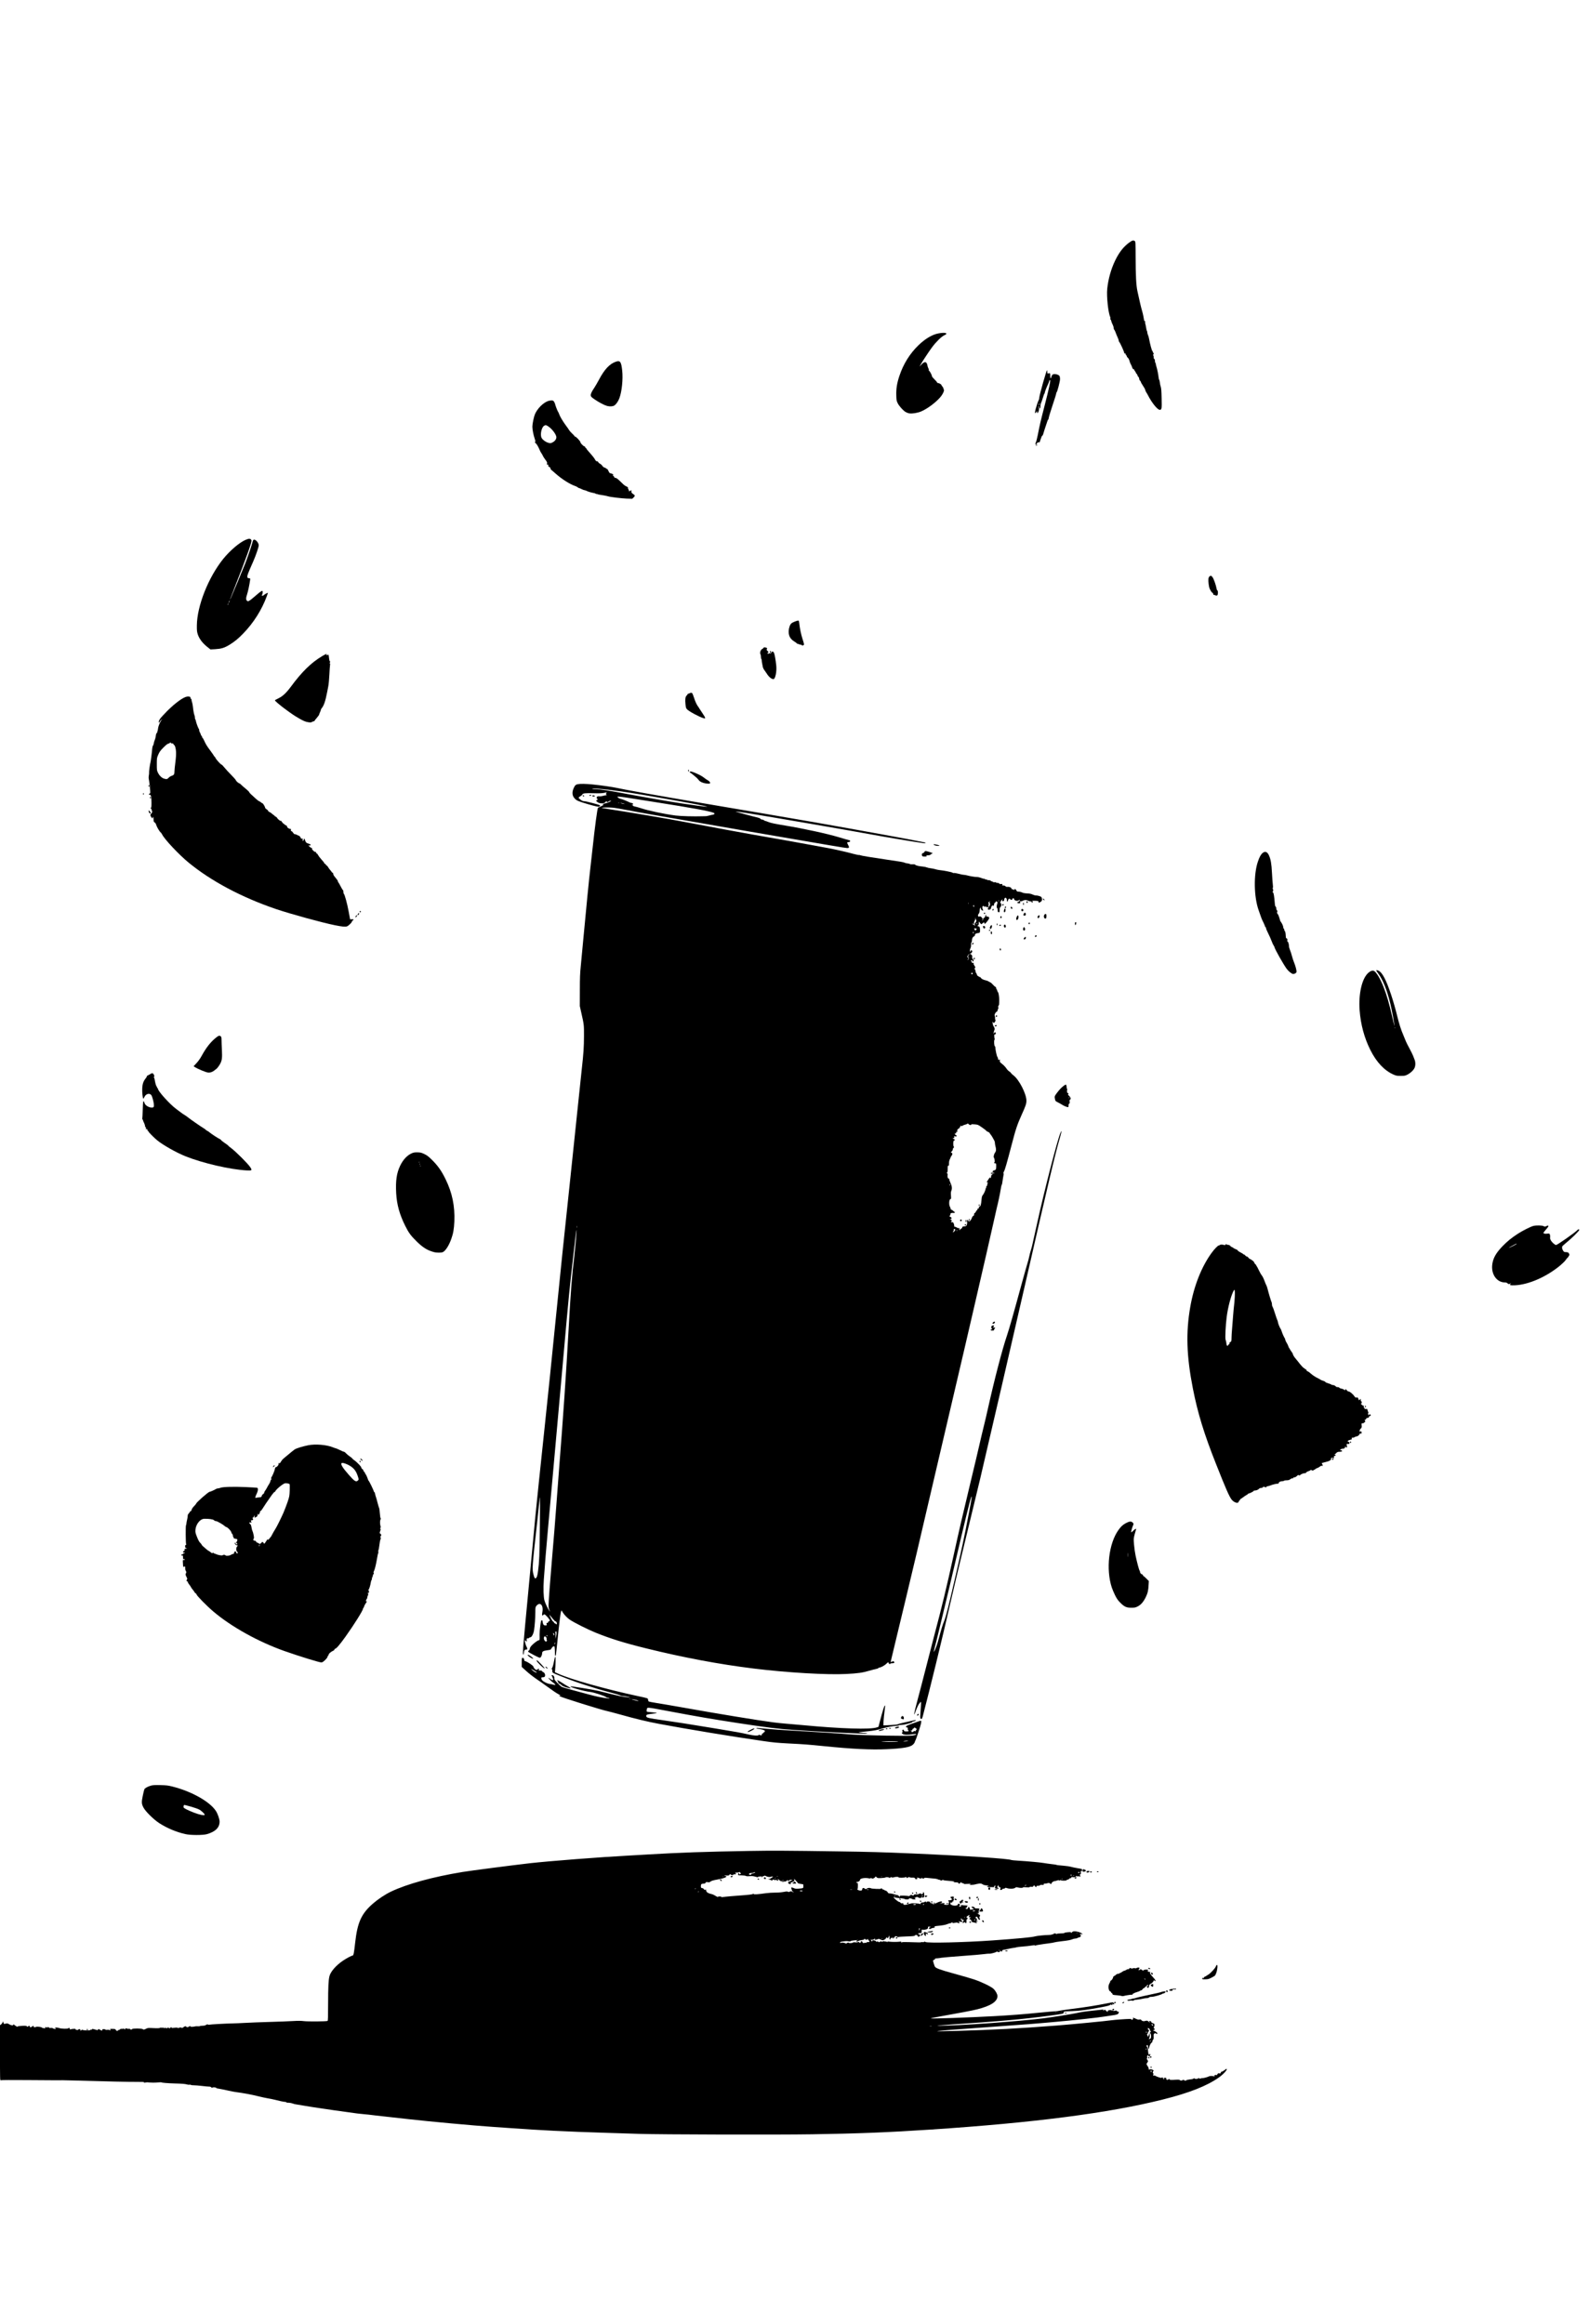<?xml version="1.0" encoding="UTF-8" standalone="yes"?>
<svg version="1.0" xmlns="http://www.w3.org/2000/svg" width="2800pt" height="4096pt" viewBox="0 0 3734 5462" preserveAspectRatio="xMidYMid meet">
  <g transform="translate(0,5462) scale(0.1,-0.1)" fill="#000000" stroke="none">
    <path d="M26521 48910 c-127 -97 -226 -225 -317 -414 -96 -200 -161 -432 -185
-661 -19 -177 24 -574 71 -666 5 -9 6 -26 3 -38 -3 -11 -1 -21 5 -21 5 0 13
-16 16 -35 4 -20 18 -57 32 -82 13 -25 24 -61 24 -78 0 -18 7 -38 14 -45 8 -6
23 -35 32 -63 10 -29 30 -79 46 -112 15 -33 28 -70 28 -81 0 -12 6 -27 14 -33
17 -14 116 -232 116 -256 0 -11 5 -15 15 -11 10 4 15 -1 15 -14 0 -11 4 -20
10 -20 5 0 12 -11 16 -25 3 -14 11 -29 18 -33 19 -12 43 -55 51 -92 4 -19 16
-50 27 -68 11 -19 26 -52 33 -75 9 -28 18 -42 29 -41 9 1 16 -4 16 -11 0 -6 9
-22 20 -35 11 -13 20 -28 20 -35 0 -7 9 -20 20 -30 11 -10 20 -26 20 -35 0 -9
9 -25 20 -35 11 -10 20 -30 20 -45 0 -15 9 -35 20 -45 11 -10 20 -25 20 -33 0
-8 23 -48 50 -89 28 -41 50 -81 50 -90 0 -13 27 -70 40 -83 3 -3 13 -21 22
-40 90 -179 226 -350 280 -350 48 0 51 21 45 269 -3 165 -9 238 -20 271 -9 25
-19 71 -22 103 -4 31 -11 60 -15 62 -5 3 -11 31 -15 63 -7 68 -32 191 -51 250
-8 23 -14 51 -14 62 0 10 -4 22 -10 25 -5 3 -10 23 -10 45 0 24 -5 40 -15 44
-10 3 -15 19 -15 46 0 24 -5 40 -12 40 -9 0 -9 3 0 12 15 15 16 48 2 48 -5 0
-10 9 -10 19 0 11 -4 21 -10 23 -13 4 -56 166 -80 296 -5 29 -16 67 -25 84 -8
17 -15 43 -15 58 0 14 -4 30 -9 36 -5 5 -14 42 -20 83 -7 41 -15 79 -18 85 -4
6 -6 24 -4 40 2 18 -1 26 -8 22 -11 -7 -15 4 -31 104 -6 36 -22 101 -35 145
-22 74 -56 217 -107 455 -29 135 -41 359 -42 788 -1 358 -2 374 -20 388 -34
25 -63 16 -145 -46z"/>
    <path d="M22045 46784 c-142 -28 -303 -124 -459 -274 -204 -196 -357 -441
-451 -723 -57 -170 -78 -300 -73 -459 3 -111 6 -128 32 -181 33 -69 132 -178
190 -211 23 -13 61 -27 86 -30 70 -10 192 10 275 45 154 64 376 234 472 361
47 63 78 137 63 152 -6 6 -10 18 -10 27 0 10 -11 31 -25 47 -14 17 -25 34 -25
38 0 13 -58 44 -81 44 -10 0 -19 6 -19 13 0 8 -27 40 -60 71 -33 32 -60 65
-60 75 0 25 -49 118 -65 125 -8 3 -12 12 -9 20 3 8 -1 25 -9 38 -8 13 -18 41
-22 63 -17 101 -63 112 -139 33 l-50 -53 29 50 c47 83 192 303 267 404 93 126
221 252 287 282 111 49 22 76 -144 43z"/>
    <path d="M14473 46121 c-147 -50 -270 -181 -400 -428 -31 -59 -78 -139 -103
-178 -68 -101 -92 -152 -88 -188 3 -28 15 -40 93 -94 100 -69 229 -136 290
-152 64 -17 134 -13 169 9 43 26 92 96 121 173 58 156 88 447 66 649 -23 209
-47 243 -148 209z"/>
    <path d="M24511 45629 c-45 -160 -85 -316 -88 -347 -3 -31 -9 -59 -14 -62 -4
-3 -23 -52 -42 -110 -53 -160 -61 -247 -15 -172 l17 27 1 -27 c0 -40 15 -34
34 12 12 30 14 50 7 80 -5 24 -5 42 0 46 5 3 9 -9 9 -25 0 -33 14 -41 24 -15
3 9 6 31 6 50 0 19 4 42 9 52 12 24 30 75 55 157 11 39 24 72 28 73 5 2 8 11
8 20 0 19 42 128 75 197 13 28 27 62 30 78 3 15 11 27 19 27 20 0 -20 -188
-130 -615 -93 -362 -104 -409 -159 -685 -15 -74 -34 -147 -41 -162 -18 -34
-18 -48 1 -48 9 0 19 10 24 23 6 16 16 22 37 22 21 0 29 5 32 20 2 11 7 29 12
40 5 11 14 36 20 57 6 20 17 39 25 41 7 3 16 21 20 39 6 28 40 131 99 306 6
17 14 32 18 32 4 0 10 21 14 47 4 26 45 159 90 295 46 136 84 259 84 272 0 13
5 26 10 28 15 5 80 256 80 311 0 27 -5 57 -11 69 -14 26 -68 48 -118 48 -44 0
-63 -19 -76 -72 -9 -37 -22 -36 -24 2 0 17 -2 44 -2 61 -2 30 -3 31 -35 26
-34 -6 -34 -5 -34 34 0 21 -4 39 -8 39 -4 0 -45 -131 -91 -291z m-90 -520 c-9
-22 -10 -22 -10 -3 -1 11 2 24 6 27 12 12 14 0 4 -24z"/>
    <path d="M12878 45196 c-116 -42 -251 -177 -308 -311 -25 -58 -60 -228 -60
-291 0 -67 27 -207 56 -286 13 -38 19 -68 14 -68 -17 0 -11 -25 9 -37 21 -13
64 -86 92 -156 11 -27 30 -63 43 -80 13 -18 27 -42 31 -55 4 -13 29 -53 56
-89 42 -55 49 -70 44 -94 -6 -25 -4 -29 15 -29 17 0 20 -4 15 -20 -4 -14 -1
-22 12 -27 25 -9 37 -24 41 -48 2 -11 10 -24 19 -30 9 -5 50 -41 92 -78 150
-134 339 -255 466 -298 22 -7 49 -21 61 -31 11 -10 26 -18 32 -18 7 0 35 -11
62 -25 27 -14 57 -25 67 -25 10 0 32 -7 48 -16 31 -17 116 -42 173 -51 18 -3
35 -9 38 -14 3 -5 15 -9 28 -9 12 0 26 -3 29 -7 4 -3 19 -7 34 -8 34 -3 182
-31 203 -39 40 -15 320 -49 436 -53 l131 -4 32 30 c37 35 36 51 -6 78 -40 25
-53 45 -46 71 6 26 1 27 -32 6 -24 -16 -25 -15 -25 4 0 12 -6 27 -13 34 -8 7
-12 20 -9 30 3 13 -6 23 -36 36 -23 10 -54 30 -69 45 -15 15 -59 56 -96 92
-46 44 -76 65 -93 65 -17 0 -27 8 -34 25 -5 14 -17 28 -27 32 -15 6 -15 7 3
14 16 6 14 9 -18 23 -21 9 -43 16 -50 16 -13 0 -24 16 -50 73 -7 15 -18 27
-24 27 -6 0 -17 6 -23 14 -6 7 -24 16 -39 20 -16 3 -35 19 -47 38 -11 18 -36
41 -55 50 -19 10 -38 27 -42 38 -4 12 -16 20 -30 20 -17 0 -29 11 -43 37 -11
20 -29 47 -40 60 -11 13 -31 37 -45 55 -14 18 -46 55 -72 83 -27 29 -48 57
-48 62 0 6 -7 13 -15 17 -8 3 -15 12 -15 21 0 8 -7 15 -15 15 -22 0 -95 74
-95 97 0 24 -102 133 -124 133 -9 0 -16 5 -16 11 0 6 -25 34 -56 62 -31 29
-62 64 -70 79 -7 14 -41 63 -75 108 -69 92 -143 216 -160 270 -6 19 -17 42
-23 50 -14 17 -62 140 -72 185 -4 17 -16 42 -26 58 -16 22 -27 27 -61 27 -23
-1 -59 -7 -79 -14z m3 -594 c80 -52 168 -160 190 -235 16 -55 -29 -120 -103
-151 -32 -14 -42 -14 -87 0 -62 18 -130 69 -154 114 -40 76 0 256 63 287 35
18 40 17 91 -15z"/>
    <path d="M24335 44160 c3 -5 12 -10 20 -10 8 0 17 5 20 10 4 6 -5 10 -20 10
-15 0 -24 -4 -20 -10z"/>
    <path d="M5775 41935 c-142 -58 -372 -254 -531 -451 -349 -435 -614 -1105
-618 -1564 -1 -114 2 -146 21 -206 32 -100 107 -202 213 -288 l85 -68 113 6
c139 8 212 30 323 96 127 77 215 148 335 273 243 250 437 558 553 875 17 45
28 82 25 82 -12 0 -82 -40 -93 -54 -14 -17 -51 -22 -51 -8 0 4 5 13 10 18 6 6
11 28 13 50 4 66 -18 54 -211 -113 -100 -87 -132 -104 -156 -83 -28 23 -29 67
-1 149 24 72 57 230 72 338 5 41 5 42 -28 45 -30 3 -34 7 -37 35 -3 32 13 74
136 353 64 145 132 344 132 385 0 56 -70 139 -110 133 -19 -2 -26 -15 -41 -74
-19 -75 -117 -358 -166 -484 -57 -145 -312 -756 -337 -810 -39 -83 -28 -51 94
260 259 660 390 1024 390 1081 0 29 -23 49 -57 49 -10 0 -45 -12 -78 -25z
m-389 -1462 c-8 -15 -15 -25 -16 -21 0 12 23 58 27 54 3 -2 -2 -17 -11 -33z
m-25 -60 c-12 -20 -14 -14 -5 12 4 9 9 14 11 11 3 -2 0 -13 -6 -23z"/>
    <path d="M28424 41075 c-14 -9 -23 -30 -27 -57 -7 -55 10 -192 29 -232 30 -63
46 -86 65 -96 10 -6 19 -20 19 -30 0 -11 3 -19 8 -18 4 2 22 -3 40 -11 26 -11
35 -11 47 -1 20 16 21 108 1 116 -7 3 -16 24 -19 47 -10 68 -66 227 -94 263
-28 38 -39 41 -69 19z"/>
    <path d="M18680 40014 c-80 -31 -105 -54 -125 -113 -52 -158 -13 -284 109
-356 24 -14 51 -34 60 -44 10 -11 24 -17 31 -15 7 3 16 1 20 -5 3 -6 19 -11
36 -11 16 0 29 -4 29 -10 0 -15 36 -12 49 4 9 10 2 41 -28 132 -37 115 -63
237 -79 374 -5 46 -11 65 -22 67 -8 1 -44 -9 -80 -23z"/>
    <path d="M17943 39395 c-6 -9 -21 -22 -34 -28 -34 -17 -59 -89 -40 -118 7 -12
13 -41 13 -65 0 -24 4 -46 9 -50 5 -3 9 -18 9 -34 0 -17 4 -49 10 -72 5 -24
12 -59 15 -79 3 -20 20 -56 38 -79 17 -23 41 -57 52 -75 52 -84 113 -135 160
-135 45 0 82 182 66 325 -15 136 -37 258 -52 291 -17 36 -48 44 -56 15 -4 -14
-13 -21 -30 -21 -13 0 -33 -4 -43 -10 -13 -7 -19 -6 -23 5 -4 8 2 16 12 20 17
5 16 9 -11 36 -25 24 -28 32 -17 45 15 18 4 30 -38 39 -23 5 -34 2 -40 -10z"/>
    <path d="M18094 39304 c3 -9 6 -18 6 -20 0 -2 5 -4 10 -4 6 0 10 9 10 20 0 12
-7 20 -16 20 -11 0 -14 -5 -10 -16z"/>
    <path d="M7568 39199 c-255 -152 -475 -367 -734 -719 -107 -144 -192 -224
-291 -271 -46 -22 -83 -43 -83 -48 0 -12 108 -105 211 -182 179 -134 257 -186
372 -251 95 -53 134 -69 190 -79 63 -10 75 -10 100 5 16 9 35 16 43 16 8 0 14
4 14 8 0 5 25 37 55 72 30 35 55 70 55 77 0 8 9 33 20 55 11 23 20 48 20 55 0
8 5 19 10 26 60 69 96 173 139 397 5 30 17 91 26 135 9 44 20 166 25 270 5
105 12 207 16 228 4 25 3 37 -5 37 -8 0 -8 6 1 20 11 17 11 22 0 29 -7 4 -15
29 -17 56 -2 26 -7 60 -10 76 -6 25 -9 27 -26 18 -11 -6 -25 -8 -32 -5 -9 3
-9 5 1 5 16 1 16 21 -1 21 -7 0 -52 -23 -99 -51z"/>
    <path d="M16200 38326 c-14 -8 -28 -12 -32 -10 -5 3 -8 0 -8 -7 0 -6 -11 -22
-24 -34 -32 -30 -40 -90 -28 -205 8 -78 14 -96 36 -119 50 -52 292 -182 389
-209 33 -9 37 -8 37 8 0 10 -31 64 -70 120 -38 56 -70 104 -70 106 0 3 -11 20
-24 37 -36 49 -66 113 -98 212 -16 49 -34 95 -40 102 -13 17 -36 16 -68 -1z"/>
    <path d="M4399 38250 c-89 -11 -275 -145 -470 -339 -74 -75 -150 -157 -167
-183 -31 -46 -42 -88 -22 -88 6 0 10 6 10 13 0 7 14 26 32 43 l31 29 -22 -32
c-37 -54 -73 -146 -78 -198 -2 -27 -8 -55 -14 -61 -5 -6 -6 -14 -2 -18 4 -3
-1 -12 -11 -19 -12 -9 -20 -33 -25 -72 -4 -33 -14 -75 -23 -93 -9 -18 -20 -54
-24 -80 -4 -26 -13 -51 -20 -57 -7 -5 -15 -39 -18 -75 -6 -87 -34 -300 -40
-317 -10 -26 -37 -225 -33 -237 3 -7 0 -37 -5 -67 -7 -38 -7 -69 2 -107 6 -28
17 -112 24 -185 11 -124 11 -132 -6 -135 -10 -2 -18 -10 -18 -19 0 -10 6 -14
19 -10 28 7 41 -56 41 -192 0 -94 -3 -111 -17 -120 -17 -10 -17 -10 0 -11 10
0 17 -8 17 -20 0 -11 5 -29 12 -39 12 -19 9 -26 -36 -86 -6 -8 -1 -25 13 -49
23 -37 41 -47 41 -22 0 28 15 24 17 -5 0 -16 2 -44 3 -63 1 -24 9 -37 26 -46
16 -9 28 -30 38 -64 14 -48 87 -167 108 -174 4 -2 17 -21 28 -43 60 -118 392
-471 615 -655 531 -438 1249 -821 2055 -1096 344 -117 1084 -320 1390 -382
171 -34 240 -41 283 -27 36 12 117 90 117 113 0 7 9 19 20 26 31 19 24 29 -21
28 l-42 -1 -34 184 c-32 179 -94 404 -113 416 -6 4 -10 24 -10 46 0 21 -4 39
-10 39 -5 0 -30 40 -55 89 -24 49 -49 92 -55 96 -5 3 -10 14 -10 24 0 10 -17
38 -38 62 -55 64 -72 91 -72 116 0 14 -6 23 -15 23 -8 0 -15 4 -15 9 0 4 -17
28 -39 52 -21 24 -46 59 -55 77 -9 17 -23 32 -31 32 -8 0 -15 7 -15 16 0 9 -9
18 -20 21 -11 3 -20 12 -20 19 0 8 -30 47 -67 86 -36 40 -72 88 -80 105 -7 18
-20 33 -28 33 -9 0 -15 9 -15 21 0 13 -5 19 -16 17 -24 -5 -95 64 -82 79 8 10
6 13 -6 13 -8 0 -30 13 -48 30 l-33 29 28 1 c43 0 33 28 -15 41 -55 14 -76 33
-88 81 -11 40 -30 52 -30 19 0 -25 -18 -37 -33 -22 -8 8 -8 11 1 11 7 0 12 7
12 15 0 9 -9 15 -25 15 -14 0 -25 6 -25 13 -1 15 -35 57 -47 57 -4 0 -26 9
-47 21 -21 11 -44 18 -51 15 -8 -3 -22 10 -35 31 -11 19 -29 37 -40 40 -15 4
-18 11 -14 29 5 20 2 24 -16 24 -30 0 -80 37 -74 55 4 8 -8 20 -31 31 -20 9
-39 23 -42 31 -3 7 -11 13 -19 13 -8 0 -14 6 -14 14 0 8 -7 17 -16 20 -8 3
-12 10 -9 16 4 6 -5 10 -20 10 -14 0 -28 7 -31 15 -4 8 -11 15 -18 15 -6 0
-19 14 -28 30 -9 17 -29 35 -43 40 -14 5 -25 14 -25 20 0 5 -4 10 -9 10 -5 0
-24 14 -42 31 -19 18 -49 38 -66 46 -18 7 -33 20 -33 28 0 9 -16 25 -35 36
-19 12 -35 28 -35 37 0 20 -48 102 -60 102 -5 0 -21 11 -37 24 -15 13 -35 25
-44 27 -10 2 -50 33 -89 69 -115 103 -134 122 -145 146 -5 12 -44 49 -85 82
-41 33 -88 74 -104 91 -17 17 -34 31 -39 31 -19 0 -76 50 -83 72 -4 13 -54 70
-112 128 -57 58 -129 135 -159 173 -29 37 -59 67 -65 67 -18 0 -128 120 -143
156 -8 19 -19 34 -24 34 -6 0 -11 5 -11 11 0 6 -37 61 -83 123 -87 115 -109
152 -153 249 -14 31 -30 57 -35 57 -5 0 -9 9 -9 20 0 11 -4 20 -9 20 -5 0 -15
17 -22 38 -6 20 -18 46 -25 57 -8 11 -14 32 -14 46 0 15 -3 29 -8 31 -10 4
-60 135 -68 181 -3 20 -10 40 -15 43 -5 3 -9 21 -9 40 0 19 -4 42 -9 52 -12
23 -29 112 -37 197 -4 39 -13 87 -20 109 -8 21 -14 49 -14 62 0 14 -6 24 -14
24 -9 0 -12 7 -10 18 7 25 -24 38 -77 32z m-384 -1090 c-4 -6 7 -10 25 -10 23
0 33 -5 37 -20 3 -11 10 -20 15 -20 18 0 40 -75 45 -159 3 -58 -2 -138 -16
-247 -12 -89 -21 -182 -21 -207 0 -72 -13 -94 -62 -108 -24 -7 -57 -27 -74
-46 -34 -36 -48 -39 -107 -22 -53 14 -111 70 -144 137 -27 54 -28 64 -28 202
0 143 0 146 34 225 29 67 49 94 120 166 60 60 96 89 119 94 17 3 32 11 32 16
0 5 7 9 16 9 8 0 12 -4 9 -10z"/>
    <path d="M16170 36510 c0 -11 5 -20 10 -20 6 0 10 9 10 20 0 11 -4 20 -10 20
-5 0 -10 -9 -10 -20z"/>
    <path d="M16210 36475 c0 -8 4 -15 10 -15 5 0 22 -11 37 -24 16 -14 53 -44 83
-68 30 -24 64 -58 75 -75 29 -45 106 -79 193 -87 60 -5 74 -4 78 9 8 19 -20
51 -61 72 -16 9 -48 30 -70 48 -53 42 -112 75 -215 119 -92 39 -130 45 -130
21z"/>
    <path d="M13578 36191 c-49 -10 -67 -26 -94 -86 -50 -108 -40 -193 31 -261 37
-36 61 -47 186 -88 159 -50 331 -96 367 -96 20 0 41 24 30 35 -13 13 -328 95
-363 95 -30 0 -53 8 -81 28 -70 51 -71 57 -20 87 25 14 48 35 51 45 9 27 69
34 269 28 123 -4 189 -1 236 8 79 17 77 17 62 2 -18 -18 -15 -46 6 -51 9 -3 3
-5 -14 -6 -17 0 -53 -8 -80 -16 -27 -8 -63 -12 -82 -9 -52 10 -84 -33 -45 -61
15 -11 15 -13 -5 -24 -31 -16 -28 -26 15 -56 58 -39 167 -31 189 14 9 18 13
19 17 7 8 -20 31 -20 47 -1 7 8 27 15 44 14 29 0 27 -2 -24 -25 -30 -14 -79
-31 -107 -37 -54 -11 -71 -27 -31 -27 13 0 -8 -15 -52 -36 -41 -19 -76 -37
-78 -38 -15 -15 -74 -455 -127 -951 -20 -181 -44 -402 -55 -490 -25 -203 -96
-925 -155 -1565 -25 -272 -55 -592 -67 -710 -18 -178 -22 -278 -22 -580 l-1
-365 37 -165 c61 -270 62 -278 61 -535 -1 -266 -10 -405 -53 -791 -16 -144
-66 -614 -110 -1045 -44 -431 -112 -1076 -150 -1434 -160 -1499 -246 -2329
-365 -3525 -69 -696 -177 -1749 -240 -2340 -63 -591 -126 -1190 -140 -1330
-14 -140 -39 -382 -55 -538 -17 -156 -53 -529 -80 -830 -28 -301 -79 -851
-115 -1222 -123 -1288 -140 -1500 -117 -1486 7 4 12 22 12 39 0 51 21 83 53
79 22 -2 27 1 27 20 0 13 -7 33 -15 44 -18 27 -50 142 -42 151 4 3 17 -2 28
-13 l22 -19 -6 30 c-7 37 4 58 25 50 8 -3 21 1 28 10 7 8 21 15 31 15 32 0 75
80 88 162 17 109 31 298 31 429 0 103 2 119 21 143 90 115 179 18 142 -156
-12 -54 -1 -84 21 -55 7 9 20 17 28 17 24 0 128 -118 128 -145 0 -6 -10 -15
-22 -20 -13 -6 -22 -17 -22 -26 1 -12 -5 -15 -18 -11 -18 4 -19 1 -13 -27 6
-30 6 -31 -29 -31 -29 0 -38 5 -51 30 -8 16 -15 43 -15 60 0 23 -5 30 -19 30
-16 0 -20 -16 -35 -132 -10 -72 -17 -163 -16 -202 4 -122 2 -136 -20 -136 -25
0 -128 -78 -175 -132 -20 -24 -35 -52 -35 -67 0 -15 -8 -31 -20 -39 -11 -7
-20 -19 -20 -26 0 -9 58 -44 139 -85 130 -66 139 -69 154 -53 21 23 37 67 37
102 0 36 31 54 110 64 80 10 100 17 100 32 0 8 5 14 10 14 6 0 10 6 10 14 0 8
13 21 29 29 29 14 29 14 35 -22 3 -20 6 -73 6 -118 0 -84 12 -110 24 -51 3 17
18 147 32 287 39 405 75 692 88 725 l12 30 26 -45 c33 -56 109 -136 168 -175
102 -69 422 -230 605 -304 350 -142 678 -244 1190 -370 883 -218 1716 -374
2525 -474 776 -96 1724 -152 2178 -128 270 14 377 29 538 76 66 19 139 38 162
42 23 3 47 13 53 20 6 8 19 14 28 14 32 0 120 49 162 90 43 41 44 42 49 19 6
-24 40 -40 40 -20 0 6 19 11 44 11 50 0 66 14 43 37 -14 14 -18 14 -46 0 -17
-9 -31 -11 -31 -6 0 6 12 56 26 112 14 56 68 279 119 497 52 217 148 618 214
890 139 573 355 1493 501 2125 56 242 242 1041 415 1775 173 735 377 1608 454
1940 77 333 172 742 211 910 153 655 481 2089 510 2228 17 81 36 165 42 187
26 98 80 349 93 439 9 55 19 104 24 110 9 11 11 21 30 156 6 41 13 82 16 91 3
10 1 20 -4 23 -6 4 -3 19 9 39 25 42 70 200 179 617 100 386 136 493 241 725
93 206 110 255 110 328 0 161 -175 500 -307 596 -22 16 -47 40 -56 54 -9 15
-30 33 -46 41 -16 9 -45 40 -65 71 -21 30 -61 73 -91 96 -58 44 -66 56 -58 88
6 23 -6 28 -24 10 -9 -9 -13 -2 -18 27 -4 22 -13 44 -19 49 -12 10 -46 170
-46 217 0 14 -5 28 -12 30 -16 6 -24 134 -9 151 6 8 8 16 5 20 -3 3 -7 28 -9
56 -2 44 0 51 16 51 14 0 19 7 19 25 0 32 -27 33 -40 3 -8 -21 -9 -21 -9 7 -1
17 5 42 13 57 16 30 11 61 -15 98 -10 14 -20 48 -24 75 -4 38 -3 44 5 28 13
-32 36 -28 54 8 12 24 13 35 5 45 -6 8 -9 23 -6 34 3 11 0 33 -6 49 -9 24 -7
36 8 65 10 19 27 37 36 39 11 3 20 19 24 41 4 20 12 39 17 42 7 4 6 9 -1 13
-7 5 -7 17 -2 36 5 17 10 26 12 20 7 -33 14 122 8 180 -11 94 -15 111 -33 137
-9 12 -16 30 -16 40 0 10 -4 18 -10 18 -5 0 -10 11 -10 25 0 16 -7 28 -19 33
-11 4 -38 28 -60 54 -23 26 -52 50 -64 54 -12 3 -29 12 -37 20 -9 7 -37 18
-64 24 -61 14 -103 35 -116 60 -6 11 -20 20 -30 20 -11 0 -20 4 -20 9 0 5 -9
11 -19 14 -11 3 -22 17 -26 36 -4 17 -10 31 -15 31 -5 0 -12 20 -16 45 -3 25
-10 45 -15 45 -5 0 -9 7 -9 15 0 8 5 15 10 15 17 0 11 24 -14 61 -19 27 -22
39 -13 48 8 8 3 11 -19 11 -25 0 -30 4 -30 23 1 14 -4 21 -13 19 -12 -3 -12 0
-1 12 17 22 30 20 30 -5 0 -12 5 -19 13 -17 21 8 20 39 -2 59 -15 14 -19 27
-15 44 7 30 -10 62 -38 71 l-23 7 23 8 c30 11 51 57 31 70 -22 14 -29 11 -29
-12 0 -11 -4 -17 -10 -14 -15 9 -12 49 5 81 9 17 15 49 13 77 -1 26 3 52 10
59 7 7 12 27 12 44 0 48 16 83 45 96 16 7 25 19 25 35 0 25 29 42 79 45 33 3
41 14 41 59 0 70 -10 99 -36 99 -27 0 -32 15 -9 24 10 3 15 20 15 48 l1 43 29
-34 28 -33 36 27 c35 26 36 27 36 6 0 -11 6 -21 13 -21 13 0 89 93 100 124 10
26 -10 46 -45 46 -25 0 -28 3 -23 20 4 12 2 20 -5 20 -6 0 -13 -14 -17 -31 -4
-20 -14 -34 -29 -40 -17 -6 -24 -16 -24 -34 0 -17 -5 -25 -17 -24 -11 0 -13 3
-5 6 23 9 13 49 -19 72 -22 16 -34 20 -43 12 -9 -7 -16 -7 -24 1 -17 17 -15
36 8 65 12 16 20 42 21 67 0 22 4 50 9 61 l8 20 7 -20 c13 -38 22 -50 43 -53
20 -3 21 -2 6 28 -18 35 -11 80 11 80 8 0 15 -5 15 -11 0 -7 10 -9 24 -5 14 3
28 2 31 -4 8 -13 52 -13 60 -1 3 5 1 12 -5 16 -7 4 -7 12 0 26 7 13 7 25 1 38
-8 14 -6 23 9 36 11 10 23 15 27 12 3 -4 1 -7 -5 -7 -7 0 -12 -7 -12 -15 0 -8
3 -15 8 -15 4 0 7 -13 7 -30 0 -16 -3 -30 -7 -30 -5 0 -8 -5 -8 -12 0 -6 -10
-22 -21 -34 -23 -25 -20 -54 6 -54 31 0 55 20 55 46 0 14 9 34 20 46 11 12 20
16 20 10 0 -7 5 -12 10 -12 11 0 14 7 24 53 4 15 13 27 21 27 8 0 15 7 15 15
0 18 5 19 28 4 17 -11 17 -16 6 -48 -17 -46 -17 -98 -1 -104 7 -2 12 -22 12
-48 0 -38 3 -44 23 -47 20 -3 22 0 22 51 0 41 5 58 20 72 28 25 27 78 -2 99
-13 9 -18 14 -11 11 8 -3 15 4 19 19 3 14 18 33 32 42 15 9 21 11 15 3 -21
-21 -16 -41 10 -37 17 2 23 11 25 35 7 69 62 57 62 -14 0 -42 22 -41 30 3 6
34 35 44 54 18 15 -20 46 -13 46 11 0 8 9 15 20 15 12 0 20 -7 20 -16 0 -41
90 -61 116 -26 12 15 13 15 14 1 0 -34 26 -42 69 -20 50 26 84 26 139 1 23
-10 49 -17 57 -14 9 4 15 0 15 -10 0 -9 7 -16 15 -16 8 0 15 7 15 15 0 8 -5
15 -12 15 -6 0 -8 3 -5 7 8 7 113 5 139 -3 10 -3 15 -11 11 -20 -10 -28 48
-12 70 18 17 23 19 34 11 65 -8 35 -14 40 -64 56 -30 10 -64 15 -75 13 -11 -3
-45 6 -75 20 -41 19 -75 26 -136 28 -54 3 -92 10 -115 22 -19 10 -54 19 -78
19 -30 1 -46 6 -49 16 -6 18 -33 49 -44 49 -4 0 -8 -8 -8 -17 0 -13 -3 -14
-12 -5 -7 7 -22 12 -35 12 -14 0 -23 6 -23 15 0 25 -46 47 -89 43 -30 -2 -43
1 -53 14 -8 12 -26 18 -53 18 -27 0 -35 3 -26 9 23 15 2 33 -30 26 -21 -5 -31
-2 -35 9 -4 10 -18 16 -39 16 -19 0 -37 5 -41 11 -3 6 -19 9 -35 5 -16 -3 -29
-1 -29 4 0 6 -7 10 -16 10 -9 0 -29 9 -45 21 -17 12 -37 18 -48 14 -11 -3 -22
-1 -26 5 -3 5 -17 10 -30 10 -13 0 -27 5 -30 10 -4 6 -12 10 -18 9 -7 -1 -19
0 -27 3 -84 31 -112 38 -150 38 -48 0 -173 22 -230 39 -19 6 -49 11 -66 11
-18 0 -75 11 -127 25 -53 14 -103 22 -112 19 -9 -4 -23 0 -33 8 -15 13 -197
49 -316 62 -26 3 -67 12 -90 20 -22 7 -70 17 -106 21 -36 4 -76 13 -90 20 -14
7 -56 16 -95 20 -98 9 -157 23 -177 42 -13 11 -30 14 -61 11 -27 -3 -54 0 -68
8 -13 7 -39 13 -57 14 -18 0 -46 7 -62 15 -27 14 -100 27 -430 74 -324 47
-592 91 -611 101 -11 7 -27 9 -34 6 -7 -2 -60 8 -117 24 -156 43 -478 116
-613 140 -66 12 -212 39 -325 60 -224 43 -754 137 -1430 255 -239 42 -536 96
-660 120 -124 24 -340 65 -480 90 -140 25 -345 63 -455 85 -324 64 -1412 248
-1788 303 -92 14 -170 27 -173 29 -11 12 152 17 247 8 57 -5 220 -32 361 -60
141 -28 386 -72 545 -100 158 -27 675 -116 1148 -199 473 -82 1004 -175 1180
-205 1855 -320 2247 -386 2283 -386 51 0 54 15 17 84 -26 49 -25 52 25 58 36
4 39 36 3 44 -37 8 -93 24 -238 68 -285 85 -832 204 -1269 276 -236 39 -327
58 -383 80 -41 17 -80 30 -88 30 -7 0 -18 7 -25 15 -7 8 -25 15 -41 15 -16 0
-32 7 -38 17 -5 10 -32 22 -63 29 -85 18 -527 138 -524 142 5 4 181 -21 380
-53 489 -79 2422 -412 2781 -480 320 -60 1114 -193 1253 -209 51 -7 74 7 30
17 -91 20 -765 147 -1020 192 -172 31 -533 96 -803 145 -269 49 -634 114 -810
144 -689 119 -1934 331 -2615 446 -959 162 -1826 316 -1993 355 -95 21 -387
63 -563 80 -165 16 -284 18 -346 6z m803 -141 c317 -41 542 -76 1084 -171 823
-143 1200 -215 1144 -218 -28 -2 -341 39 -574 75 -320 49 -852 141 -1290 223
-473 89 -627 112 -747 114 -55 1 -90 5 -80 9 28 13 214 0 463 -32z m544 -206
c154 -25 379 -60 500 -79 829 -130 1239 -205 1343 -246 35 -14 27 -37 -15 -45
-21 -3 -63 -13 -93 -21 -30 -8 -62 -14 -70 -14 -8 0 -44 0 -80 -2 -195 -7
-516 2 -632 17 -262 34 -630 111 -813 171 -55 18 -119 36 -142 40 -24 4 -43
11 -43 16 0 5 -10 14 -22 19 l-23 9 23 0 c12 1 22 5 22 9 0 14 -23 32 -41 32
-10 0 -30 6 -46 14 -62 31 -170 74 -200 80 -37 6 -83 33 -83 49 0 14 85 4 415
-49z m-372 -91 c-7 -2 -19 -2 -25 0 -7 3 -2 5 12 5 14 0 19 -2 13 -5z m90 -14
c58 -16 40 -19 -23 -4 -30 7 -46 14 -35 14 11 1 37 -4 58 -10z m8832 -2289 c3
-5 1 -10 -4 -10 -6 0 -11 5 -11 10 0 6 2 10 4 10 3 0 8 -4 11 -10z m-718 -72
c-3 -7 -5 -2 -5 12 0 14 2 19 5 13 2 -7 2 -19 0 -25z m133 -55 c0 -26 -1 -26
-14 -7 -11 14 -11 21 -3 26 17 11 17 11 17 -19z m52 -331 c8 -9 3 -23 -18 -53
-25 -36 -26 -43 -14 -62 12 -21 12 -21 -6 -6 -10 9 -27 19 -36 22 -10 4 -18
12 -18 19 0 9 3 9 12 0 20 -20 30 -14 27 16 -2 15 4 38 14 52 9 13 18 38 18
55 l2 30 4 -30 c3 -16 9 -36 15 -43z m23 -82 c3 -5 2 -10 -4 -10 -5 0 -13 5
-16 10 -3 6 -2 10 4 10 5 0 13 -4 16 -10z m-12 -119 c2 -3 -7 -16 -20 -28 -22
-21 -23 -21 -23 -3 0 11 -4 20 -10 20 -5 0 -10 6 -10 13 0 9 10 12 30 9 17 -2
32 -7 33 -11z m-73 -92 c0 -11 -4 -17 -10 -14 -5 3 -10 13 -10 21 0 8 5 14 10
14 6 0 10 -9 10 -21z m-110 -518 c-5 -11 -15 -23 -21 -26 -7 -5 -4 -14 7 -26
16 -18 16 -22 1 -52 -9 -19 -16 -25 -16 -15 -1 9 4 20 9 23 15 10 12 35 -5 35
-21 0 -19 23 6 54 24 31 34 34 19 7z m86 -432 c10 -17 -13 -36 -27 -22 -12 12
-4 33 11 33 5 0 12 -5 16 -11z m-81 -3559 c3 -6 17 -10 31 -10 16 0 23 4 18
11 -5 9 15 10 76 5 81 -7 84 -9 177 -73 52 -36 97 -71 99 -78 3 -6 20 -18 39
-25 19 -8 35 -17 35 -20 0 -4 14 -25 31 -46 17 -22 37 -52 45 -69 8 -16 23
-43 33 -60 11 -16 20 -46 20 -65 1 -19 6 -52 12 -74 21 -76 19 -118 -8 -154
-27 -36 -43 -110 -26 -121 13 -8 23 -100 12 -107 -18 -10 -9 -24 16 -24 24 0
25 -2 25 -69 0 -74 -7 -87 -57 -100 -25 -7 -28 -12 -28 -52 0 -32 -5 -46 -17
-51 -12 -5 -18 -18 -18 -37 0 -31 -15 -50 -23 -29 -5 15 -3 17 -50 -54 -35
-55 -36 -58 -15 -58 17 0 19 -3 10 -12 -7 -7 -12 -25 -12 -40 0 -17 -7 -31
-15 -34 -10 -4 -13 -13 -10 -25 4 -11 2 -19 -5 -19 -6 0 -10 -6 -9 -12 4 -25
-40 -126 -67 -156 -17 -18 -23 -41 -29 -105 -9 -113 -22 -158 -46 -164 -14 -4
-19 -12 -16 -24 4 -14 0 -19 -14 -19 -12 0 -19 -7 -19 -20 0 -11 -5 -20 -10
-20 -6 0 -18 -16 -27 -35 -9 -19 -23 -35 -30 -35 -8 0 -13 -12 -13 -31 0 -22
-5 -32 -20 -36 -12 -3 -23 -19 -29 -39 -9 -31 -51 -97 -51 -79 0 4 -6 3 -13
-3 -10 -8 -16 -6 -25 9 -21 33 -34 23 -27 -21 4 -23 2 -53 -6 -74 -12 -32 -16
-35 -58 -38 -38 -2 -47 -7 -49 -24 -2 -12 -14 -26 -28 -32 -13 -7 -24 -16 -24
-22 0 -5 -5 -10 -10 -10 -6 0 -8 11 -4 26 6 22 4 25 -12 20 -11 -3 -32 3 -49
14 -16 11 -38 20 -49 20 -12 0 -16 5 -13 14 3 8 -1 33 -10 56 -14 35 -20 40
-40 35 -16 -4 -23 -1 -23 9 0 8 5 16 12 18 16 6 1 27 -26 38 l-21 9 23 0 c32
1 30 39 -4 51 -25 10 -26 11 -10 35 9 14 14 30 11 35 -9 15 31 30 63 24 31 -6
59 15 32 24 -8 3 -23 15 -35 28 -12 13 -30 24 -39 24 -9 0 -16 8 -16 19 0 11
-8 35 -19 53 -26 47 -19 168 12 176 18 5 19 11 14 83 -5 59 -3 87 9 116 22 50
13 116 -25 194 -16 33 -27 67 -24 75 3 8 -1 14 -11 14 -22 0 -36 41 -29 84 4
24 2 36 -6 36 -6 0 -11 7 -11 15 0 8 5 15 10 15 6 0 10 33 10 80 0 66 2 78 15
74 12 -5 15 5 15 53 0 39 7 72 20 98 11 22 20 43 20 48 0 5 9 20 20 34 26 33
26 62 0 71 -20 8 -20 8 5 32 14 13 25 35 25 48 0 14 8 31 18 38 14 10 15 15 5
25 -14 14 -17 88 -7 127 4 12 13 22 20 22 23 0 16 20 -11 30 -14 5 -25 14 -25
19 0 6 6 8 14 5 19 -7 30 14 16 31 -10 12 -6 13 24 8 28 -4 36 -2 36 10 0 9
-9 19 -20 22 -14 4 -20 15 -19 33 0 15 3 21 6 15 9 -23 23 -14 23 15 0 19 3
23 9 13 11 -17 23 1 15 23 -7 19 22 56 44 56 8 0 12 6 8 15 -3 9 0 15 10 15
11 0 15 6 11 20 -4 17 -2 18 15 9 15 -8 24 -7 36 5 10 8 37 19 62 25 25 5 46
15 48 20 4 12 36 -1 47 -19z m585 -1150 c0 -13 -1 -13 -10 0 -5 8 -10 22 -10
30 0 13 1 13 10 0 5 -8 10 -22 10 -30z m-1031 -280 c0 -10 -3 -8 -9 5 -12 27
-12 43 0 25 5 -8 9 -22 9 -30z m-8772 -992 c-2 -13 -4 -5 -4 17 -1 22 1 32 4
23 2 -10 2 -28 0 -40z m-22 -267 c-9 -108 -25 -270 -35 -361 -64 -535 -85
-810 -140 -1790 -62 -1094 -117 -1909 -230 -3355 -22 -280 -49 -638 -60 -795
-25 -337 -59 -765 -100 -1235 -41 -473 -80 -1000 -80 -1076 0 -42 7 -80 20
-109 20 -44 20 -45 1 -20 -33 41 -99 181 -117 245 -23 83 -29 285 -15 490 22
317 61 798 101 1230 22 237 76 837 120 1335 44 498 123 1378 175 1955 52 578
117 1309 145 1625 28 316 70 746 94 955 24 209 64 553 87 765 46 406 62 470
34 141z m8904 230 c10 -6 10 -13 3 -28 -15 -27 -41 -47 -49 -39 -4 4 -1 11 6
15 7 5 14 20 14 35 0 28 4 31 26 17z m51 -31 c0 -5 -2 -10 -4 -10 -3 0 -8 5
-11 10 -3 6 -1 10 4 10 6 0 11 -4 11 -10z m-9804 -6942 c-7 -682 -14 -852 -42
-1057 -15 -117 -31 -164 -58 -174 -20 -8 -30 11 -51 93 -33 124 -29 176 90
1245 24 220 47 437 51 483 4 45 9 82 12 82 3 0 2 -303 -2 -672z m308 -2188
c27 -34 54 -59 61 -56 17 6 42 -51 28 -65 -6 -6 -14 -5 -23 6 -7 8 -18 15 -25
15 -7 0 -15 9 -18 20 -3 11 -11 20 -19 20 -7 1 -29 32 -48 71 -58 114 -55 114
44 -11z m71 -415 l-15 -50 5 63 c3 35 0 72 -5 83 -8 15 -7 19 5 19 8 0 16 6
17 13 1 6 3 -8 5 -33 2 -25 -4 -67 -12 -95z m-45 70 c7 -9 9 -22 5 -32 -7 -17
-8 -16 -13 2 -2 11 -9 26 -14 33 -7 8 -7 12 0 12 5 0 15 -7 22 -15z m-160 -51
c0 -8 -4 -12 -10 -9 -5 3 -10 10 -10 16 0 5 5 9 10 9 6 0 10 -7 10 -16z m-27
-32 c9 -10 14 -27 11 -39 -3 -11 -1 -24 6 -28 12 -7 -4 -35 -21 -35 -21 0 -49
42 -49 73 0 51 23 63 53 29z m211 -146 c-3 -9 -10 -16 -15 -16 -5 0 -4 9 3 20
14 22 21 20 12 -4z"/>
    <path d="M23290 27045 c0 -14 5 -25 10 -25 6 0 10 11 10 25 0 14 -4 25 -10 25
-5 0 -10 -11 -10 -25z"/>
    <path d="M23000 26295 c0 -15 4 -24 10 -20 6 3 10 12 10 20 0 8 -4 17 -10 20
-6 4 -10 -5 -10 -20z"/>
    <path d="M22767 25963 c-12 -11 -8 -23 8 -23 8 0 15 7 15 15 0 16 -12 20 -23
8z"/>
    <path d="M22567 25953 c-14 -13 -6 -33 13 -33 13 0 20 7 20 20 0 19 -20 27
-33 13z"/>
    <path d="M22690 25925 c0 -14 5 -25 10 -25 6 0 10 11 10 25 0 14 -4 25 -10 25
-5 0 -10 -11 -10 -25z"/>
    <path d="M22670 25835 c0 -8 7 -15 15 -15 8 0 15 7 15 15 0 8 -7 15 -15 15 -8
0 -15 -7 -15 -15z"/>
    <path d="M3490 36150 c0 -11 5 -20 10 -20 6 0 10 9 10 20 0 11 -4 20 -10 20
-5 0 -10 -9 -10 -20z"/>
    <path d="M3360 35959 c0 -11 5 -17 10 -14 6 3 10 13 10 21 0 8 -4 14 -10 14
-5 0 -10 -9 -10 -21z"/>
    <path d="M13850 35931 c0 -18 17 -20 36 -6 18 14 18 14 -8 15 -16 0 -28 -4
-28 -9z"/>
    <path d="M13690 35921 c0 -10 30 -24 37 -17 3 3 2 9 -2 15 -8 13 -35 15 -35 2z"/>
    <path d="M13920 35916 c0 -11 10 -16 31 -16 38 0 35 24 -4 28 -19 2 -27 -1
-27 -12z"/>
    <path d="M3520 35876 c0 -9 7 -16 16 -16 17 0 14 22 -4 28 -7 2 -12 -3 -12
-12z"/>
    <path d="M3490 35566 c0 -20 25 -66 36 -66 18 0 18 20 -2 48 -13 19 -34 30
-34 18z"/>
    <path d="M21940 34772 c0 -13 63 -32 105 -32 52 0 35 15 -33 29 -63 13 -72 14
-72 3z"/>
    <path d="M21725 34601 c-3 -11 -19 -24 -34 -29 -23 -8 -29 -16 -28 -39 2 -36
12 -43 70 -43 46 0 64 14 30 23 -10 3 7 5 37 6 42 1 60 6 73 21 9 11 24 20 34
20 31 0 -1 18 -71 39 -84 26 -103 26 -111 2z"/>
    <path d="M29671 34574 c-42 -35 -73 -91 -110 -198 -106 -303 -97 -840 19
-1157 17 -46 39 -109 49 -139 10 -30 23 -64 29 -75 20 -36 72 -154 72 -165 0
-5 5 -10 10 -10 6 0 10 -10 10 -22 0 -13 23 -68 51 -123 28 -55 64 -136 80
-180 16 -44 38 -92 49 -107 11 -15 20 -32 20 -39 0 -34 217 -418 291 -515 44
-57 117 -114 148 -114 34 0 71 22 77 45 7 29 -21 139 -58 229 -16 39 -38 106
-49 150 -11 44 -31 106 -45 138 -13 31 -24 72 -24 90 0 48 -19 108 -36 115
-11 4 -12 9 -4 19 13 15 -3 54 -23 54 -8 0 -12 19 -13 53 -2 63 -13 117 -25
117 -4 0 -9 15 -11 33 -2 18 -8 31 -15 30 -7 -2 -10 3 -7 10 7 19 -22 96 -51
133 -14 18 -25 38 -25 44 0 16 -41 134 -48 140 -19 14 -29 46 -19 61 8 13 6
21 -6 34 -9 9 -17 31 -17 50 0 19 -6 35 -14 38 -9 4 -16 29 -19 74 -16 186
-26 247 -44 261 -13 10 -14 16 -5 19 14 5 16 42 2 63 -5 8 -5 19 0 25 6 7 6
37 0 76 -5 35 -14 160 -20 276 -11 217 -28 314 -70 409 -38 86 -91 107 -149
58z"/>
    <path d="M24515 33480 c10 -11 22 -20 27 -20 5 0 4 9 -2 20 -6 11 -18 20 -27
20 -14 0 -14 -2 2 -20z"/>
    <path d="M23940 33435 c0 -9 -9 -15 -21 -15 -31 0 -17 -24 15 -28 37 -5 51 10
37 37 -13 24 -31 28 -31 6z"/>
    <path d="M24120 33420 c0 -11 7 -20 15 -20 8 0 15 9 15 20 0 11 -7 20 -15 20
-8 0 -15 -9 -15 -20z"/>
    <path d="M24040 33381 c0 -17 5 -31 10 -31 6 0 10 11 10 24 0 14 -4 28 -10 31
-6 4 -10 -7 -10 -24z"/>
    <path d="M23550 33355 c0 -17 2 -18 24 -9 23 9 20 24 -4 24 -11 0 -20 -7 -20
-15z"/>
    <path d="M23616 33304 c-9 -22 -8 -24 9 -24 8 0 15 9 15 20 0 24 -15 27 -24 4z"/>
    <path d="M23752 33288 c2 -12 11 -24 21 -26 14 -3 18 1 15 20 -2 12 -11 24
-21 26 -14 3 -18 -1 -15 -20z"/>
    <path d="M23600 33251 c-5 -11 -10 -32 -10 -46 0 -20 4 -26 18 -23 12 2 18 15
20 46 3 44 -10 56 -28 23z"/>
    <path d="M23323 33245 c-3 -9 -3 -18 0 -21 9 -9 27 6 27 22 0 19 -19 18 -27
-1z"/>
    <path d="M24007 33254 c-12 -12 -8 -42 6 -47 21 -8 39 8 35 29 -3 19 -29 30
-41 18z"/>
    <path d="M8450 33195 c0 -8 7 -15 15 -15 8 0 15 7 15 15 0 8 -7 15 -15 15 -8
0 -15 -7 -15 -15z"/>
    <path d="M23120 33155 c0 -8 7 -15 15 -15 8 0 15 7 15 15 0 8 -7 15 -15 15 -8
0 -15 -7 -15 -15z"/>
    <path d="M24061 33151 c-20 -36 -14 -53 17 -49 23 2 27 8 27 33 0 36 -28 46
-44 16z"/>
    <path d="M8410 33139 c-7 -11 -9 -24 -5 -27 7 -7 35 25 35 40 0 16 -19 8 -30
-13z"/>
    <path d="M24540 33121 c-23 -45 -1 -101 35 -87 11 4 15 20 15 56 0 43 -3 50
-20 50 -10 0 -24 -9 -30 -19z"/>
    <path d="M8360 33089 c-7 -11 -9 -24 -5 -27 7 -7 35 25 35 40 0 16 -19 8 -30
-13z"/>
    <path d="M23896 33081 c-20 -37 -21 -81 -2 -81 22 0 39 28 40 67 1 46 -18 53
-38 14z"/>
    <path d="M24388 33085 c-9 -20 -9 -28 1 -38 10 -9 15 -8 27 7 8 11 14 28 14
38 0 27 -29 22 -42 -7z"/>
    <path d="M23507 33070 c-6 -23 10 -37 25 -22 12 12 4 42 -11 42 -5 0 -11 -9
-14 -20z"/>
    <path d="M25267 32943 c-10 -10 -8 -63 2 -63 11 0 21 25 21 51 0 19 -11 25
-23 12z"/>
    <path d="M24177 32933 c-13 -12 -7 -33 8 -33 8 0 15 9 15 20 0 20 -11 26 -23
13z"/>
    <path d="M23423 32904 c-3 -8 -1 -20 6 -27 8 -8 11 -4 11 16 0 30 -7 35 -17
11z"/>
    <path d="M23493 32883 c-20 -8 -15 -23 7 -23 11 0 20 7 20 15 0 15 -6 17 -27
8z"/>
    <path d="M23597 32883 c-13 -12 -7 -54 9 -60 23 -8 36 10 28 41 -6 25 -23 34
-37 19z"/>
    <path d="M23276 32858 c-20 -29 -21 -68 -1 -68 18 0 35 31 35 64 0 32 -14 33
-34 4z"/>
    <path d="M23100 32846 c0 -28 12 -46 31 -46 24 0 26 45 3 54 -25 9 -34 7 -34
-8z"/>
    <path d="M24044 32805 c-8 -32 1 -55 21 -55 9 0 18 7 21 15 9 23 -5 65 -21 65
-8 0 -17 -11 -21 -25z"/>
    <path d="M23240 32754 c0 -17 22 -14 28 4 2 7 -3 12 -12 12 -9 0 -16 -7 -16
-16z"/>
    <path d="M23282 32698 c4 -46 28 -49 28 -4 0 26 -4 36 -16 36 -11 0 -14 -8
-12 -32z"/>
    <path d="M24323 32625 c-3 -9 -3 -18 0 -22 10 -10 37 6 37 22 0 20 -29 20 -37
0z"/>
    <path d="M24066 32578 c-11 -15 -13 -25 -6 -32 15 -15 44 6 48 33 4 28 -22 28
-42 -1z"/>
    <path d="M22843 32445 c-3 -9 -3 -19 1 -22 7 -7 36 16 36 28 0 15 -30 10 -37
-6z"/>
    <path d="M23492 32308 c5 -32 28 -35 28 -4 0 17 -5 26 -16 26 -10 0 -14 -7
-12 -22z"/>
    <path d="M22880 32089 c0 -24 23 -21 28 4 2 10 -3 17 -12 17 -10 0 -16 -9 -16
-21z"/>
    <path d="M32340 31812 c0 -4 23 -39 51 -77 107 -144 204 -389 280 -700 36
-149 100 -491 98 -525 0 -8 -22 80 -48 195 -77 334 -134 532 -213 730 -73 185
-164 336 -219 366 -35 18 -84 2 -137 -46 -148 -133 -231 -494 -202 -880 25
-331 110 -648 251 -929 144 -289 331 -487 549 -582 57 -25 77 -29 165 -29 91
0 105 3 157 29 72 36 144 104 169 159 24 54 24 135 0 195 -10 26 -27 67 -36
92 -9 25 -47 101 -84 170 -37 69 -74 141 -81 160 -7 19 -32 81 -56 136 -71
168 -101 265 -160 502 -30 125 -91 335 -135 467 -113 340 -204 516 -290 560
-30 16 -59 20 -59 7z m437 -1354 c-3 -8 -6 -5 -6 6 -1 11 2 17 5 13 3 -3 4
-12 1 -19z"/>
    <path d="M23400 30740 c0 -11 7 -20 15 -20 8 0 15 9 15 20 0 11 -7 20 -15 20
-8 0 -15 -9 -15 -20z"/>
    <path d="M23380 30515 c-11 -13 -8 -15 14 -15 16 0 26 5 26 15 0 8 -6 15 -14
15 -7 0 -19 -7 -26 -15z"/>
    <path d="M5080 30237 c-127 -100 -236 -238 -341 -431 -34 -63 -79 -126 -122
-172 l-68 -73 43 -27 c54 -35 238 -111 288 -119 53 -9 111 9 159 49 23 19 44
36 48 38 14 6 70 82 90 123 40 78 46 137 38 314 -5 91 -9 199 -9 239 -1 61 -4
76 -20 88 -31 22 -47 17 -106 -29z"/>
    <path d="M3525 29374 c-22 -14 -48 -27 -57 -31 -10 -3 -18 -12 -18 -20 0 -8
-13 -31 -30 -51 -52 -65 -73 -128 -78 -233 -4 -90 12 -239 26 -239 4 0 16 19
27 42 36 74 120 95 161 40 19 -25 51 -139 59 -208 8 -75 -4 -89 -69 -82 -62 7
-132 54 -147 98 -31 94 -41 59 -45 -154 -2 -99 -7 -191 -10 -203 -4 -14 -2
-23 5 -23 6 0 11 -7 11 -16 0 -8 5 -25 12 -37 18 -32 38 -89 38 -110 0 -10 7
-20 15 -23 12 -5 13 -10 4 -20 -6 -8 -9 -15 -5 -15 3 -1 11 -3 16 -4 6 -1 14
-3 20 -4 5 0 7 -8 4 -16 -4 -8 1 -17 10 -21 9 -3 16 -12 16 -18 0 -13 125
-140 200 -202 136 -113 454 -293 670 -379 404 -162 1043 -309 1432 -332 133
-7 140 0 82 85 -53 78 -331 355 -431 431 -46 34 -83 65 -83 69 0 4 -36 31 -79
60 -44 29 -82 60 -85 68 -3 8 -16 18 -29 23 -33 13 -195 118 -236 153 -18 16
-45 35 -60 41 -14 7 -31 18 -36 25 -6 7 -27 23 -47 35 -71 42 -314 211 -367
254 -30 24 -68 51 -85 60 -17 8 -53 33 -81 55 -27 21 -79 60 -114 85 -150 110
-431 421 -431 478 0 8 -4 15 -10 15 -5 0 -10 6 -10 14 0 8 -6 21 -13 28 -12
12 -33 92 -44 166 -3 17 -9 32 -14 32 -6 0 -5 8 1 19 11 22 5 47 -18 74 -19
22 -28 21 -77 -9z"/>
    <path d="M25004 29108 c-59 -44 -108 -95 -166 -172 -53 -71 -58 -82 -53 -115
13 -77 14 -79 68 -105 28 -14 70 -37 92 -51 52 -33 99 -54 136 -62 28 -5 29
-4 29 35 0 27 5 42 16 46 12 5 14 14 9 46 -5 32 -3 41 9 46 28 11 18 53 -20
88 -23 21 -32 36 -25 40 16 10 14 26 -3 26 -20 0 -28 32 -20 75 4 23 2 35 -5
35 -7 0 -9 9 -5 24 3 13 1 27 -5 30 -5 4 -8 13 -4 21 8 22 -20 18 -53 -7z
m131 -288 c3 -6 -1 -7 -9 -4 -18 7 -21 14 -7 14 6 0 13 -4 16 -10z"/>
    <path d="M24919 27994 c-73 -171 -376 -1345 -544 -2109 -25 -115 -55 -248 -66
-295 -11 -47 -29 -128 -40 -180 -10 -52 -30 -128 -44 -170 -13 -41 -31 -109
-39 -150 -8 -41 -28 -118 -45 -170 -16 -52 -84 -293 -150 -535 -159 -586 -282
-1017 -326 -1145 -111 -324 -299 -1047 -455 -1748 -21 -97 -63 -276 -93 -397
-30 -121 -76 -314 -102 -430 -26 -115 -120 -517 -211 -891 -198 -827 -256
-1077 -384 -1659 -178 -811 -290 -1273 -477 -1975 -35 -135 -120 -463 -188
-730 -68 -267 -158 -612 -200 -767 -77 -285 -97 -403 -41 -248 35 98 83 195
96 195 6 0 10 7 10 15 0 16 15 20 24 7 3 -5 -2 -89 -10 -186 -12 -138 -13
-180 -4 -192 23 -26 37 -14 53 44 188 723 425 1692 657 2697 77 330 166 713
200 850 133 545 451 1861 494 2045 291 1242 720 3097 1051 4545 571 2498 706
3065 820 3460 47 161 52 207 14 119z m-2149 -8925 c-120 -622 -157 -796 -331
-1554 -140 -611 -214 -903 -249 -985 -34 -80 -78 -222 -125 -403 -37 -146 -85
-278 -111 -312 l-16 -20 6 20 c34 116 352 1436 510 2115 203 872 339 1428 366
1495 28 69 17 -11 -50 -356z"/>
    <path d="M9688 27521 c-114 -46 -213 -149 -284 -296 -84 -174 -110 -356 -94
-650 15 -265 79 -496 210 -760 84 -170 134 -237 281 -381 142 -137 242 -199
394 -240 66 -18 178 -18 214 0 64 34 141 154 196 310 46 127 64 234 72 411 14
361 -50 670 -204 987 -93 192 -177 313 -307 444 -92 92 -125 118 -190 150 -70
34 -90 39 -160 42 -61 1 -93 -3 -128 -17z m169 -223 c-3 -8 -6 -5 -6 6 -1 11
2 17 5 13 3 -3 4 -12 1 -19z m10 -50 c-3 -7 -5 -2 -5 12 0 14 2 19 5 13 2 -7
2 -19 0 -25z m10 -40 c-3 -8 -6 -5 -6 6 -1 11 2 17 5 13 3 -3 4 -12 1 -19z"/>
    <path d="M36035 25809 c-63 -15 -250 -109 -365 -183 -154 -100 -253 -181 -364
-296 -152 -159 -217 -273 -238 -419 -34 -235 102 -431 298 -431 25 0 46 -7 61
-22 20 -18 26 -20 48 -10 35 16 43 15 19 -3 -34 -26 0 -37 106 -32 325 16 739
198 1062 465 53 45 110 101 127 125 17 25 34 47 38 49 16 7 63 83 53 86 -5 2
-10 9 -10 17 0 23 -30 38 -73 38 -37 -1 -45 3 -64 32 -21 31 -28 60 -25 96 1
9 46 52 100 95 122 98 302 275 302 297 0 25 -23 21 -51 -9 -53 -56 -465 -344
-493 -344 -24 0 -95 61 -120 104 -19 32 -24 52 -20 77 3 19 1 47 -5 63 -11 27
-14 28 -60 23 -57 -7 -91 0 -91 19 0 7 24 39 53 71 79 85 84 120 14 87 -31
-15 -36 -15 -65 0 -35 18 -168 21 -237 5z m-395 -424 c0 -6 -181 -97 -186 -93
-3 4 167 97 179 98 4 0 7 -2 7 -5z"/>
    <path d="M28794 25367 c-4 -12 -11 -14 -31 -6 -32 12 -90 12 -98 -1 -3 -5 -14
-10 -23 -10 -23 0 -106 -86 -174 -180 -235 -325 -412 -774 -497 -1260 -107
-606 -89 -1161 60 -1920 114 -581 263 -1067 544 -1775 230 -582 311 -767 367
-838 56 -70 152 -101 164 -53 3 14 12 27 20 30 8 3 14 12 14 21 0 8 5 15 10
15 6 0 32 17 58 38 26 20 65 46 85 57 20 11 37 23 37 27 0 5 6 8 13 8 21 0
117 49 117 60 0 6 14 10 30 10 34 0 79 20 99 44 8 9 28 16 46 16 21 0 35 6 39
16 6 16 29 16 69 -1 12 -5 17 -3 17 9 0 10 9 16 24 16 13 0 45 9 70 19 49 21
137 42 174 42 15 -1 22 5 22 18 0 21 44 41 91 41 15 0 31 5 34 10 3 6 30 10
59 10 38 0 61 6 79 20 14 11 30 20 35 20 6 0 13 6 15 13 4 10 6 10 6 0 1 -18
21 -16 21 2 0 10 10 15 28 15 18 0 38 11 57 30 23 24 31 27 47 19 15 -8 23 -6
37 9 18 21 95 47 111 37 5 -3 14 3 19 14 6 11 33 27 61 36 27 9 50 22 50 28 0
8 4 7 12 -1 15 -15 58 -16 58 -1 0 5 4 8 9 5 4 -3 16 3 25 13 10 11 29 22 44
26 14 3 44 20 66 36 30 22 43 26 53 18 10 -9 13 -6 13 14 0 13 -7 31 -16 38
-14 11 -3 16 74 35 107 26 142 46 142 81 0 24 2 25 36 18 35 -6 36 -5 30 19
-5 20 -2 25 16 28 30 4 35 28 6 29 -15 0 -18 3 -8 6 8 3 27 18 42 34 23 24 35
29 77 29 51 0 75 15 50 31 -8 5 -23 7 -34 5 -16 -4 -14 0 9 18 15 13 36 21 46
19 27 -7 60 15 60 39 0 21 0 21 14 2 21 -28 40 -7 26 30 -13 36 -7 44 30 40
23 -3 30 0 30 14 0 25 -16 46 -29 38 -6 -4 -11 0 -11 9 0 16 24 29 73 40 22 4
27 10 22 25 -6 19 2 25 33 21 7 -1 22 5 34 14 13 8 31 15 41 15 28 0 68 31 83
65 8 18 13 23 14 13 0 -10 4 -18 9 -18 12 0 24 37 16 50 -9 14 -32 13 -38 -2
-3 -7 -6 2 -6 20 -1 23 7 40 25 57 24 22 26 30 22 75 -5 49 -5 50 23 50 16 0
29 5 29 10 0 6 7 10 15 10 18 0 21 46 3 53 -7 2 -1 8 14 12 17 4 25 12 21 20
-3 9 7 16 31 21 26 4 36 11 36 25 0 12 7 19 20 19 13 0 20 7 20 20 0 26 -40
28 -40 3 -1 -14 -4 -12 -15 7 -9 17 -10 29 -4 37 7 7 7 18 0 30 -5 10 -13 31
-16 46 -5 24 -10 28 -28 23 -24 -6 -56 9 -44 20 4 5 -3 14 -15 21 -18 10 -20
12 -5 13 20 0 24 20 3 20 -17 0 -66 38 -66 51 0 6 5 7 10 4 6 -4 10 7 10 24 0
20 -5 31 -14 31 -9 0 -12 8 -8 25 5 27 -15 35 -24 10 -10 -24 -22 -17 -34 20
-10 31 -15 34 -40 30 -21 -4 -31 0 -43 18 -37 56 -109 119 -141 124 -22 3 -38
14 -47 29 -14 28 -39 32 -39 7 0 -14 -3 -14 -22 4 -13 12 -42 24 -66 28 -24 4
-46 13 -49 21 -3 8 -19 14 -39 14 -18 0 -37 6 -41 13 -12 19 -50 37 -77 37
-14 0 -28 4 -31 10 -3 5 -37 19 -75 30 -38 11 -69 26 -67 32 1 6 -20 18 -48
26 -27 8 -57 20 -65 27 -8 7 -48 29 -89 49 -41 21 -99 60 -130 88 -30 28 -68
55 -83 60 -17 6 -28 17 -28 29 0 13 -7 19 -21 19 -11 0 -18 4 -15 9 3 5 -4 12
-17 15 -20 6 -77 68 -154 169 -18 23 -40 51 -50 61 -28 30 -63 89 -63 106 0 8
-16 35 -35 59 -19 24 -35 50 -35 57 0 8 -4 14 -9 14 -5 0 -17 21 -25 48 -9 26
-27 64 -41 85 -14 20 -28 51 -32 69 -3 18 -9 35 -12 38 -12 10 -59 115 -72
160 -7 25 -18 52 -26 61 -18 21 -63 134 -63 158 0 11 -7 32 -15 48 -8 15 -33
89 -56 163 -23 74 -48 142 -55 151 -8 8 -14 33 -14 55 0 22 -4 44 -9 50 -8 9
-72 221 -96 320 -7 28 -18 61 -26 75 -7 13 -21 44 -30 69 -32 88 -64 155 -79
166 -8 7 -37 58 -65 115 -27 57 -53 106 -57 107 -5 2 -8 10 -8 17 0 7 -7 16
-15 19 -9 3 -22 21 -30 40 -8 20 -25 41 -37 47 -13 7 -29 18 -36 26 -7 7 -20
13 -27 13 -8 0 -24 14 -37 30 -12 17 -30 30 -39 30 -10 0 -26 11 -37 25 -11
14 -27 25 -36 25 -9 0 -16 4 -16 9 0 5 -27 21 -59 37 -33 16 -62 36 -64 45 -3
9 -22 22 -43 29 -22 7 -48 20 -59 30 -11 10 -30 21 -43 25 -12 3 -26 15 -32
25 -5 10 -24 20 -42 22 -18 3 -41 8 -50 13 -12 5 -20 2 -24 -8z m222 -1228
c-4 -76 -12 -166 -17 -201 -5 -35 -16 -153 -24 -263 -8 -110 -19 -247 -24
-305 -6 -58 -10 -141 -11 -185 0 -85 -4 -97 -34 -108 -12 -5 -17 -14 -13 -26
3 -13 -3 -22 -20 -30 -13 -6 -21 -16 -17 -22 4 -7 -1 -10 -12 -7 -15 2 -20 15
-25 58 -4 30 -12 69 -19 85 -14 35 1 342 26 535 30 229 97 487 162 614 27 54
35 8 28 -145z"/>
    <path d="M23337 23542 c-22 -24 -21 -32 1 -32 21 0 42 18 42 37 0 19 -24 16
-43 -5z"/>
    <path d="M23298 23445 c-9 -21 -8 -28 7 -45 18 -19 17 -20 -3 -20 -13 0 -22
-6 -22 -15 0 -11 11 -15 40 -15 31 0 40 4 40 17 0 9 7 25 17 35 15 17 14 18
-18 18 -30 1 -32 2 -16 14 25 19 21 36 -8 36 -17 0 -29 -8 -37 -25z"/>
    <path d="M32081 21560 c0 -33 1 -34 11 -12 8 17 8 26 0 34 -9 9 -12 4 -11 -22z"/>
    <path d="M31720 20725 c0 -8 7 -15 15 -15 8 0 15 7 15 15 0 8 -7 15 -15 15 -8
0 -15 -7 -15 -15z"/>
    <path d="M7240 20653 c-131 -26 -274 -70 -318 -99 -21 -14 -80 -62 -259 -212
-24 -20 -43 -42 -43 -49 0 -7 -4 -13 -10 -13 -5 0 -10 -6 -10 -13 0 -7 -9 -20
-20 -30 -11 -9 -20 -12 -20 -6 0 5 -4 8 -10 4 -5 -3 -7 -12 -4 -20 7 -19 -36
-74 -58 -74 -16 -1 -24 -16 -33 -63 -7 -33 -56 -150 -72 -169 -16 -20 -17 -46
0 -52 7 -4 6 -6 -4 -6 -11 -1 -19 -13 -23 -36 -4 -20 -18 -52 -32 -73 -14 -20
-37 -59 -51 -87 -14 -27 -33 -59 -43 -70 -10 -11 -20 -31 -22 -45 -2 -14 -13
-29 -26 -35 -13 -6 -26 -23 -30 -40 -6 -22 -15 -31 -33 -32 -13 -1 -46 -5 -73
-9 l-49 -7 7 29 c4 16 18 51 32 77 13 27 24 66 24 88 0 32 -4 39 -22 44 -13 2
-135 10 -273 16 -277 12 -531 5 -584 -17 -18 -8 -45 -14 -60 -14 -15 0 -38 -8
-51 -17 -25 -18 -128 -63 -143 -63 -30 0 -317 -253 -317 -278 0 -5 -23 -32
-50 -60 -30 -31 -53 -64 -57 -83 -3 -19 -13 -34 -25 -36 -10 -3 -18 -11 -18
-17 0 -7 -11 -23 -25 -36 -17 -16 -24 -33 -24 -54 1 -17 -6 -58 -14 -91 -9
-33 -16 -74 -17 -92 0 -17 -4 -34 -9 -37 -11 -7 -9 -425 3 -448 6 -13 4 -18
-8 -18 -11 0 -16 -9 -16 -27 0 -37 10 -50 40 -56 17 -3 12 -5 -16 -6 -38 -1
-41 -3 -37 -25 4 -17 0 -25 -16 -29 -12 -3 -21 -13 -21 -22 0 -12 6 -16 20
-12 13 3 20 0 20 -9 0 -7 -6 -11 -14 -8 -7 3 -16 -2 -19 -10 -4 -9 -16 -16
-27 -16 -12 0 -20 -7 -20 -16 0 -11 6 -15 20 -11 18 5 20 0 20 -44 0 -27 5
-49 10 -49 6 0 10 6 10 13 0 8 4 7 10 -3 15 -23 12 -28 -13 -23 -22 4 -23 3
-19 -69 4 -96 7 -102 32 -88 17 9 20 8 22 -12 0 -13 0 -31 0 -41 -1 -11 6 -32
15 -48 14 -24 15 -33 5 -49 -17 -28 -15 -43 12 -94 13 -25 20 -46 16 -48 -11
-4 -23 -48 -13 -48 5 0 18 -7 29 -16 10 -8 13 -13 7 -9 -21 10 -15 -3 27 -59
22 -29 40 -57 40 -61 0 -5 18 -30 40 -56 22 -26 40 -52 40 -57 0 -5 11 -17 25
-26 14 -9 25 -23 25 -30 0 -25 240 -270 390 -397 426 -362 1057 -713 1675
-932 337 -119 816 -267 863 -267 26 0 45 11 88 52 32 30 58 64 61 80 3 15 9
28 14 28 5 0 9 5 9 11 0 32 49 77 118 108 12 6 22 17 22 26 0 8 6 15 14 15 27
0 115 103 244 284 202 282 412 618 412 658 0 10 4 18 9 18 5 0 13 14 16 32 4
17 20 49 36 71 32 44 37 62 15 54 -12 -5 -13 -1 -4 24 5 16 14 32 19 35 5 3 9
15 9 27 0 12 7 35 15 51 11 20 12 33 5 40 -15 15 -12 26 5 20 11 -5 15 1 15
24 0 17 -5 34 -11 37 -7 5 -5 11 4 18 14 12 40 98 52 174 4 24 11 45 16 49 5
3 9 18 9 34 0 16 5 32 10 35 6 3 10 17 10 30 0 13 7 31 16 40 12 12 14 19 6
27 -8 8 -7 19 4 40 22 42 52 165 74 301 10 65 24 125 31 133 9 11 9 14 -1 14
-10 0 -10 3 0 15 10 12 10 15 -1 15 -12 0 -12 2 -1 9 9 5 19 52 27 125 8 65
18 123 23 129 12 16 13 55 1 62 -5 4 -3 13 6 21 21 21 19 40 -6 58 -21 14 -21
16 -5 62 13 38 13 49 4 56 -10 6 -10 10 0 17 11 6 11 16 3 47 -15 52 -14 130
2 154 8 15 9 23 1 28 -6 4 -14 56 -18 117 -4 60 -11 114 -16 120 -4 5 -22 66
-40 135 -17 69 -35 132 -40 140 -4 9 -11 35 -15 59 -4 23 -13 45 -21 48 -8 3
-13 10 -12 17 3 14 -110 246 -120 246 -4 0 -15 27 -25 59 -11 33 -30 74 -43
92 -13 18 -24 38 -24 45 0 6 -7 14 -15 18 -8 3 -15 14 -15 25 0 10 -11 26 -25
35 -14 9 -25 25 -25 37 0 22 -111 136 -172 176 -21 14 -38 29 -38 34 0 5 -26
26 -58 48 -32 22 -73 55 -90 75 -17 20 -39 36 -48 36 -9 0 -52 18 -96 40 -44
22 -86 40 -92 40 -7 0 -41 12 -76 26 -147 60 -409 81 -580 47z m924 -451 c134
-64 198 -135 242 -270 26 -79 26 -83 9 -102 -45 -49 -81 -28 -216 126 -146
167 -194 242 -174 275 11 16 67 5 139 -29z m-1361 -459 c6 -3 8 -61 5 -147 -5
-136 -7 -146 -51 -278 -26 -75 -70 -190 -98 -255 -47 -107 -159 -333 -177
-358 -15 -20 -102 -172 -102 -178 0 -4 -8 -16 -17 -26 -10 -11 -26 -31 -36
-45 -13 -19 -24 -25 -38 -21 -13 4 -19 2 -19 -8 0 -9 -3 -17 -7 -19 -5 -1 -15
-16 -23 -32 -19 -37 -40 -44 -47 -17 -5 20 -43 31 -43 12 0 -5 -12 -16 -26
-26 -22 -14 -27 -15 -37 -2 -7 8 -24 17 -38 21 -15 3 -29 15 -32 26 -3 14 -13
20 -31 20 -31 0 -44 23 -26 45 11 13 10 30 0 88 -8 40 -19 81 -26 92 -7 11
-18 49 -23 85 -8 49 -16 70 -35 85 -19 16 -22 22 -11 32 9 8 16 8 24 0 17 -17
25 0 13 28 -11 23 -10 25 14 25 28 0 44 28 23 41 -11 7 -10 12 9 24 12 9 22
23 22 31 0 8 5 14 10 14 6 0 8 -11 4 -25 -7 -29 -6 -30 34 -9 25 12 32 22 32
44 0 16 4 31 9 34 5 4 7 -4 4 -16 -4 -22 -3 -21 21 5 14 15 26 39 26 53 0 14
6 24 14 24 8 0 28 24 45 53 31 52 115 176 217 320 30 42 62 77 70 77 7 0 14 4
14 10 0 30 159 166 220 188 22 8 90 -1 113 -15z m-1810 -834 c21 -5 40 -16 43
-23 3 -8 16 -13 28 -13 13 0 34 -7 48 -14 14 -8 48 -26 76 -41 28 -16 67 -41
85 -58 19 -16 40 -30 46 -30 26 0 108 -85 116 -119 3 -16 14 -36 24 -46 11 -9
17 -24 14 -34 -3 -11 0 -22 6 -25 6 -4 11 -15 11 -25 0 -14 10 -20 44 -25 41
-6 44 -9 43 -34 -1 -15 -9 -32 -17 -39 -13 -10 -13 -14 3 -30 24 -28 21 -33
-15 -26 -41 8 -30 -13 12 -22 l30 -7 -20 -25 c-30 -38 -23 -108 14 -134 10 -8
-1 -29 -15 -29 -5 0 -14 11 -19 25 -5 14 -11 25 -14 25 -20 0 -36 -16 -36 -36
0 -17 -6 -24 -20 -24 -12 0 -33 -9 -48 -19 -35 -25 -117 -34 -133 -15 -14 17
-51 18 -66 3 -13 -13 -110 3 -156 26 -16 8 -36 15 -43 15 -7 0 -14 6 -17 13
-3 9 -7 9 -19 0 -12 -10 -21 -7 -49 17 -19 16 -38 29 -43 30 -4 0 -25 14 -45
31 -101 85 -121 104 -121 114 0 6 -16 26 -35 45 -24 23 -47 65 -76 139 -37 95
-41 112 -36 169 9 111 86 225 172 252 35 11 173 5 228 -11z m1107 -609 c0 -11
-4 -20 -9 -20 -5 0 -7 9 -4 20 3 11 7 20 9 20 2 0 4 -9 4 -20z"/>
    <path d="M5510 18350 c0 -5 9 -10 20 -10 11 0 20 5 20 10 0 6 -9 10 -20 10
-11 0 -20 -4 -20 -10z"/>
    <path d="M8485 20310 c17 -17 31 -26 33 -20 5 15 -27 50 -46 50 -11 0 -7 -9
13 -30z"/>
    <path d="M31300 20325 c0 -17 2 -18 24 -9 23 9 20 24 -4 24 -11 0 -20 -7 -20
-15z"/>
    <path d="M8450 20270 c0 -11 5 -20 10 -20 6 0 10 9 10 20 0 11 -4 20 -10 20
-5 0 -10 -9 -10 -20z"/>
    <path d="M6420 20160 c-6 -11 -7 -20 -2 -20 5 0 17 9 27 20 16 18 16 20 2 20
-9 0 -21 -9 -27 -20z"/>
    <path d="M26460 18825 c-76 -41 -116 -78 -176 -161 -229 -318 -299 -924 -158
-1354 14 -41 48 -122 76 -180 42 -83 66 -119 122 -175 97 -98 145 -120 261
-120 80 0 97 4 149 30 76 38 136 107 191 220 46 94 61 159 67 304 l4 74 -58
58 c-32 33 -63 59 -68 59 -6 0 -10 7 -10 15 0 9 -8 18 -17 22 -31 10 -53 35
-53 58 0 11 -5 26 -10 31 -13 13 -61 194 -95 354 -13 63 -30 177 -36 255 -12
137 -12 142 13 240 15 55 29 108 33 118 13 32 -18 18 -67 -30 -27 -27 -48 -41
-48 -33 0 24 28 122 46 161 15 35 15 37 -7 63 -32 37 -78 34 -159 -9z m47
-787 c-2 -24 -4 -7 -4 37 0 44 2 63 4 43 2 -21 2 -57 0 -80z"/>
    <path d="M12400 15721 c0 -12 53 -53 98 -75 63 -32 23 20 -48 63 -39 23 -50
26 -50 12z"/>
    <path d="M13036 15654 c-4 -14 -16 -69 -27 -122 -10 -53 -27 -105 -37 -115
-12 -15 -14 -21 -4 -24 7 -3 12 -21 12 -43 0 -47 -15 -38 220 -133 326 -131
747 -269 1140 -372 118 -31 225 -63 237 -71 12 -8 44 -14 70 -15 26 0 80 -9
118 -19 39 -11 54 -17 35 -15 -19 3 -78 9 -130 16 -52 6 -183 33 -290 61 -107
28 -251 63 -319 79 -144 33 -637 112 -654 106 -38 -15 321 -116 468 -132 74
-8 325 -89 359 -116 13 -10 35 -19 48 -19 12 0 30 -5 38 -10 10 -7 -4 -8 -45
-4 -111 10 -271 44 -456 95 -101 28 -276 75 -388 105 -113 31 -216 61 -230 69
-14 7 -60 49 -102 92 -65 68 -76 84 -72 106 7 34 -20 77 -47 77 -24 0 -26 -13
-6 -30 8 -6 12 -18 9 -26 -3 -8 0 -14 6 -14 14 0 14 -37 0 -46 -6 -3 -30 8
-54 25 -64 46 -66 38 -5 -24 30 -30 57 -55 61 -55 4 0 21 -13 39 -30 36 -33
25 -39 -40 -20 -19 6 -52 12 -72 14 -50 5 -142 49 -173 82 -14 15 -25 38 -25
50 0 20 5 24 33 24 40 0 57 15 57 50 0 29 -25 70 -43 70 -7 0 -18 9 -25 20 -9
15 -23 20 -54 20 -33 0 -39 3 -30 12 28 28 1 39 -29 12 -13 -11 -22 -13 -36
-6 -29 16 -57 52 -58 72 0 22 -142 117 -187 127 -20 4 -28 12 -28 27 0 32 -24
61 -44 53 -13 -5 -16 -23 -16 -110 l0 -103 108 -98 c59 -54 161 -134 227 -179
66 -44 176 -122 245 -172 161 -117 233 -166 295 -199 41 -21 45 -26 25 -26
-24 -1 -24 -1 -6 -15 37 -28 998 -328 1121 -351 22 -4 150 -38 285 -75 369
-104 658 -174 925 -223 666 -125 1714 -298 2456 -405 224 -33 336 -43 585 -56
366 -18 455 -25 844 -64 652 -66 1099 -88 1465 -71 392 18 558 47 623 111 18
17 35 43 39 58 3 14 10 31 15 38 14 18 116 328 130 394 6 32 9 62 5 65 -4 4
-22 2 -40 -4 -170 -58 -291 -103 -303 -113 -22 -18 -17 -39 10 -39 19 0 22 -4
18 -25 -3 -16 2 -33 12 -44 17 -18 15 -19 -29 -23 -51 -4 -75 5 -75 27 0 20
-29 19 -37 -1 -3 -8 -1 -20 5 -26 8 -8 7 -15 -6 -25 -16 -12 -15 -14 7 -33 27
-24 126 -27 242 -9 70 11 97 6 69 -11 -8 -5 -44 -14 -80 -20 -88 -15 -1146 4
-1405 24 -331 27 -917 66 -1295 86 -384 21 -526 31 -780 55 -182 18 -197 18
-185 6 6 -5 43 -13 83 -19 40 -6 84 -18 98 -26 21 -14 22 -19 12 -36 -7 -11
-18 -20 -25 -20 -7 0 -13 -7 -13 -15 0 -9 -6 -12 -16 -8 -13 5 -15 2 -9 -17 5
-14 3 -20 -3 -16 -6 3 -12 1 -14 -5 -3 -8 -10 -8 -26 2 -17 11 -24 11 -34 1
-19 -19 -114 -14 -233 13 -178 41 -284 60 -795 144 -611 101 -936 152 -1215
191 -339 47 -390 59 -398 90 -10 38 13 49 128 61 61 7 114 15 118 19 5 4 -29
10 -75 14 -46 4 -102 9 -125 12 -41 6 -41 6 -36 43 12 75 -33 77 513 -25 704
-132 1001 -183 1625 -279 644 -99 963 -139 1280 -160 127 -8 329 -22 450 -30
224 -15 923 -50 1185 -59 92 -3 139 -2 130 4 -8 5 -40 10 -70 11 -55 0 -160
15 -128 18 9 0 102 10 205 21 152 16 214 27 320 59 126 38 300 71 377 71 20 0
36 5 36 10 0 6 24 10 53 10 77 0 267 50 267 70 0 4 16 11 35 14 31 6 53 22 43
31 -2 2 -48 -7 -103 -20 -55 -12 -143 -33 -196 -45 -52 -11 -107 -27 -120 -34
-16 -8 -87 -16 -182 -20 l-157 -7 0 53 c0 50 19 246 36 367 5 39 4 52 -4 47
-14 -8 -51 -127 -107 -341 l-42 -160 -39 -13 c-154 -53 -849 -31 -1734 53
-140 13 -320 29 -400 35 -80 6 -215 20 -300 31 -340 44 -1317 204 -2125 349
-242 43 -519 90 -615 105 -96 15 -180 32 -187 37 -6 5 -13 23 -15 41 -4 36 13
31 -253 88 -742 159 -1574 393 -1860 524 l-76 34 5 48 c12 108 16 313 7 313
-5 0 -12 -12 -15 -26z m-457 -313 c25 -14 40 -26 33 -29 -18 -6 -77 27 -108
60 l-29 32 30 -19 c17 -10 50 -30 74 -44z m2228 -647 c-3 -3 -12 -4 -19 -1 -8
3 -5 6 6 6 11 1 17 -2 13 -5z m156 -31 c29 -9 45 -18 37 -20 -8 -2 -53 8 -100
22 -69 20 -76 24 -37 19 26 -3 71 -13 100 -21z m6560 -662 c18 -12 25 -21 18
-26 -7 -3 -18 -21 -26 -38 -9 -18 -13 -24 -10 -14 6 21 -20 23 -41 2 -17 -17
-49 -21 -39 -5 3 6 -4 14 -17 19 -23 10 -22 10 5 10 20 1 27 6 27 21 0 11 6
20 14 20 8 0 16 7 20 15 7 19 15 19 49 -4z m-198 -301 c-16 -4 -48 -8 -70 -8
-38 0 -38 1 -10 8 17 4 48 8 70 8 38 0 38 -1 10 -8z m-220 -10 c-11 -5 -114
-8 -230 -8 -128 1 -187 4 -150 8 91 10 403 10 380 0z"/>
    <path d="M12610 15591 c0 -28 181 -202 188 -181 4 12 -165 190 -180 190 -5 0
-8 -4 -8 -9z"/>
    <path d="M12820 15441 c0 -12 42 -42 49 -36 5 6 -29 45 -41 45 -4 0 -8 -4 -8
-9z"/>
    <path d="M13103 15112 c10 -10 17 -26 17 -36 0 -9 12 -21 28 -27 15 -5 36 -20
47 -33 13 -15 51 -34 103 -50 125 -39 147 -32 53 18 -27 14 -91 53 -141 86
-93 61 -141 79 -107 42z"/>
    <path d="M21556 14324 c-8 -22 -8 -24 8 -24 12 0 26 20 26 36 0 12 -29 2 -34
-12z"/>
    <path d="M21178 14265 c-13 -29 -6 -39 35 -49 25 -6 27 -4 27 22 0 52 -42 70
-62 27z"/>
    <path d="M21061 14031 c-34 -9 -39 -31 -7 -31 33 0 76 17 76 30 0 11 -32 12
-69 1z"/>
    <path d="M20895 14000 c3 -5 12 -10 20 -10 8 0 17 5 20 10 4 6 -5 10 -20 10
-15 0 -24 -4 -20 -10z"/>
    <path d="M17645 13969 c-65 -33 -82 -45 -73 -55 9 -9 124 45 144 67 26 29 0
24 -71 -12z"/>
    <path d="M20815 13990 c-4 -6 5 -10 20 -10 15 0 24 4 20 10 -3 6 -12 10 -20
10 -8 0 -17 -4 -20 -10z"/>
    <path d="M20688 13968 c-38 -10 -52 -28 -22 -28 26 0 104 22 110 31 7 12 -40
10 -88 -3z"/>
    <path d="M3551 12655 c-78 -22 -144 -58 -158 -86 -6 -13 -24 -82 -38 -154 -32
-152 -29 -190 17 -278 47 -89 234 -275 363 -360 181 -119 413 -217 625 -263
120 -27 407 -27 500 -1 201 57 300 154 300 295 0 58 -42 180 -85 248 -141 220
-570 462 -1018 575 -106 27 -144 32 -287 35 -126 3 -178 0 -219 -11z m933
-494 c76 -22 162 -51 191 -66 50 -24 135 -103 135 -125 0 -26 -117 -3 -252 49
-142 55 -237 103 -243 122 -8 25 3 59 19 59 6 0 74 -18 150 -39z"/>
    <path d="M17625 11119 c-1092 -19 -1609 -37 -2400 -83 -137 -9 -340 -20 -450
-26 -667 -35 -1872 -129 -2325 -180 -424 -49 -1390 -174 -1583 -206 -697 -115
-1292 -278 -1677 -460 -140 -67 -304 -176 -428 -284 -272 -238 -363 -440 -417
-925 -26 -236 -38 -295 -58 -295 -24 0 -138 -60 -227 -120 -164 -110 -294
-260 -319 -368 -23 -96 -30 -256 -31 -644 0 -303 -3 -399 -12 -404 -22 -14
-467 -17 -559 -5 -61 8 -133 9 -250 2 -90 -6 -337 -15 -549 -21 -212 -6 -470
-16 -575 -22 -104 -6 -244 -12 -310 -13 -159 -3 -506 -22 -538 -30 -14 -4 -28
-2 -31 4 -5 7 -14 7 -29 -1 -12 -6 -30 -15 -39 -20 -10 -4 -40 -8 -68 -8 -27
0 -50 -3 -50 -7 0 -5 -23 -6 -50 -5 -28 2 -58 1 -68 -3 -9 -4 -38 -8 -64 -9
-35 -1 -48 3 -48 13 0 12 -3 12 -17 -1 -26 -22 -61 -28 -74 -12 -16 20 -30 18
-69 -11 -19 -14 -36 -21 -38 -15 -5 13 -59 13 -67 0 -4 -6 -14 -5 -29 1 -15 7
-43 8 -84 2 -50 -8 -62 -7 -62 4 0 18 -10 16 -26 -4 -11 -16 -16 -16 -34 -5
-17 10 -25 11 -36 1 -11 -9 -21 -9 -39 -1 -17 8 -25 8 -27 0 -3 -7 -11 -6 -26
3 -19 12 -24 12 -31 0 -7 -11 -9 -11 -13 0 -4 11 -10 11 -36 0 -23 -10 -64
-11 -159 -6 -118 6 -131 5 -168 -14 -44 -24 -66 -26 -82 -10 -18 18 -241 19
-247 2 -6 -16 -46 -18 -46 -2 0 6 -15 9 -34 8 -19 -2 -38 0 -42 4 -14 14 -44
7 -44 -10 0 -15 -2 -15 -19 1 -10 10 -22 13 -25 8 -3 -5 -18 -7 -34 -4 -18 2
-33 -2 -41 -12 -8 -9 -22 -16 -32 -16 -11 0 -19 -4 -19 -10 0 -20 -41 -10 -49
12 -7 21 -16 23 -75 25 -57 1 -65 -1 -55 -13 16 -20 5 -28 -20 -14 -12 6 -36
8 -56 4 -23 -4 -35 -2 -35 5 0 6 -18 11 -41 11 -35 0 -40 -3 -34 -19 5 -17 2
-17 -30 -7 -19 6 -35 14 -35 18 0 5 -9 8 -20 8 -11 0 -20 -6 -20 -14 0 -12 -7
-12 -42 -1 -86 25 -98 26 -98 11 0 -9 -7 -12 -20 -9 -12 3 -20 0 -20 -7 0 -15
-171 -11 -182 5 -4 5 -15 1 -27 -9 -21 -19 -21 -19 -21 2 0 17 -6 22 -25 22
-14 0 -25 -4 -25 -10 0 -11 -30 -13 -54 -4 -9 3 -13 11 -10 16 7 12 -91 6
-118 -6 -14 -6 -18 -3 -18 13 0 22 -24 29 -35 11 -9 -15 -164 -12 -210 5 -47
16 -105 19 -105 5 0 -5 7 -10 16 -10 8 0 12 -4 9 -10 -7 -11 -67 -1 -76 13 -4
5 -25 8 -48 5 -29 -2 -41 0 -41 9 0 7 -9 13 -20 13 -11 0 -20 -5 -20 -12 0 -9
-3 -9 -12 0 -18 18 -41 15 -34 -4 6 -14 0 -16 -35 -11 -23 3 -45 10 -48 16 -8
13 -105 25 -128 16 -35 -15 -63 -12 -63 7 0 23 -5 23 -39 -3 -30 -22 -51 -19
-51 7 0 18 -24 18 -40 -1 -10 -13 -14 -12 -28 2 -13 13 -33 15 -114 11 -53 -3
-104 -10 -111 -17 -12 -9 -16 -8 -21 4 -3 8 -12 15 -20 15 -8 0 -21 9 -29 20
-12 18 -15 18 -20 5 -9 -23 -59 -18 -101 10 -36 24 -46 25 -108 9 -13 -4 -20
4 -26 28 l-9 33 -11 -26 c-6 -15 -22 -35 -36 -47 l-26 -20 0 -651 c0 -620 1
-651 18 -642 11 6 255 7 632 4 711 -5 784 -6 808 -3 9 1 181 -3 382 -9 705
-21 1175 -31 1394 -30 124 1 157 -2 151 -11 -6 -10 1 -11 31 -5 21 4 44 7 49
6 51 -9 194 -11 253 -3 40 4 75 5 78 1 5 -9 158 -21 304 -25 182 -5 255 -11
294 -24 20 -6 48 -9 61 -6 13 3 26 2 30 -4 3 -5 34 -9 68 -9 34 0 118 -7 187
-15 69 -9 145 -16 169 -16 30 0 48 -6 56 -17 10 -13 16 -14 26 -7 15 12 89 7
89 -6 0 -8 21 -14 120 -30 36 -6 112 -22 170 -36 58 -13 139 -29 180 -34 154
-19 370 -59 510 -95 80 -20 185 -43 234 -51 49 -8 115 -21 145 -29 110 -29
233 -55 262 -55 16 0 29 -4 29 -10 0 -5 12 -9 27 -9 43 1 95 -8 128 -21 17 -7
55 -16 85 -20 30 -5 120 -20 200 -33 80 -14 226 -37 325 -51 99 -15 254 -37
345 -51 91 -13 237 -34 325 -45 88 -12 192 -26 230 -32 39 -5 95 -11 125 -13
30 -2 93 -8 140 -14 47 -7 247 -29 445 -51 198 -22 437 -48 530 -59 406 -47
1534 -151 1920 -176 127 -8 320 -22 430 -30 696 -51 1312 -82 2215 -110 267
-8 636 -20 820 -26 498 -16 3223 -23 4060 -10 1089 17 1779 44 2795 111 2430
161 4177 387 5450 706 624 156 1041 321 1320 520 106 75 201 181 181 201 -3 3
-27 -10 -52 -31 -26 -20 -56 -36 -66 -36 -10 0 -18 -6 -18 -14 0 -22 -24 -38
-38 -24 -14 14 -52 -16 -52 -41 0 -14 -2 -14 -10 -1 -7 11 -12 12 -21 3 -6 -6
-18 -9 -25 -6 -17 6 -18 -9 -1 -26 10 -11 8 -11 -10 -2 -26 13 -97 15 -121 2
-35 -19 -138 -46 -164 -43 -14 2 -29 -2 -32 -7 -5 -7 -16 -6 -33 2 -21 9 -27
9 -31 -1 -5 -16 -79 -16 -85 1 -4 9 -8 9 -16 -2 -6 -10 -38 -18 -87 -22 -46
-5 -83 -14 -92 -23 -13 -13 -18 -13 -39 2 -20 12 -29 13 -44 4 -25 -16 -49
-15 -63 1 -8 10 -36 12 -121 7 -94 -6 -112 -4 -123 9 -12 15 -14 15 -25 0 -15
-20 -60 -8 -51 15 8 20 -12 29 -44 21 -26 -7 -27 -7 -7 -22 17 -14 18 -15 2
-9 -10 3 -21 6 -23 6 -2 0 -4 6 -4 14 0 20 -21 31 -30 16 -6 -10 -23 -7 -74
10 -36 12 -68 26 -71 31 -4 5 -20 9 -36 9 -28 0 -29 2 -18 22 9 16 9 23 0 26
-15 5 -14 49 2 55 9 3 9 7 -1 20 -17 21 -66 31 -89 19 -15 -9 -18 -6 -19 19
-1 15 -14 45 -29 65 -28 37 -28 48 7 95 9 13 7 23 -11 48 -13 18 -17 31 -10
31 7 0 10 10 6 29 -8 36 16 62 31 35 14 -24 42 -10 42 21 0 14 -4 25 -10 25
-5 0 -10 -7 -10 -16 0 -13 -2 -13 -14 -2 -8 8 -15 43 -18 85 -2 50 -9 77 -21
91 -10 11 -15 26 -11 36 11 28 29 12 32 -30 5 -55 19 -65 27 -18 3 22 10 46
16 54 5 8 13 25 18 36 5 12 17 24 25 27 9 4 16 17 16 30 0 14 7 30 16 38 11 9
15 28 13 72 -2 54 0 62 21 76 18 12 24 13 28 3 4 -14 42 -17 42 -3 0 14 -64
61 -83 61 -10 0 -17 5 -17 10 0 6 6 10 14 10 24 0 29 20 10 35 -16 12 -17 17
-6 34 6 12 12 34 12 49 0 25 -6 31 -39 42 -25 8 -38 18 -37 29 1 10 -8 17 -26
19 -31 4 -37 -12 -10 -27 9 -6 12 -11 6 -11 -6 0 -20 11 -32 25 -24 27 -40 30
-90 15 -35 -10 -68 1 -86 28 -5 10 -19 12 -41 8 -25 -5 -47 0 -89 21 -30 15
-59 24 -63 19 -4 -4 -2 -10 4 -14 7 -5 2 -13 -13 -25 -21 -15 -24 -16 -24 -2
0 11 -11 15 -43 15 -76 0 -360 -21 -427 -31 -108 -17 -944 -97 -1285 -124
-923 -71 -1459 -100 -2350 -126 -737 -21 -653 -11 700 86 978 70 1099 79 1620
126 399 35 1026 103 1140 124 44 8 118 19 165 25 139 18 165 27 177 61 10 26
9 29 -9 29 -12 0 -26 7 -33 17 -8 11 -18 14 -31 8 -24 -10 -63 -7 -91 7 -12 6
-37 8 -57 4 -28 -5 -36 -12 -36 -28 0 -20 -3 -19 -35 12 -34 33 -35 33 -55 15
-20 -18 -21 -18 -14 0 7 17 3 18 -47 11 -30 -3 -121 -13 -204 -22 -181 -18
-246 -28 -390 -59 -114 -24 -552 -93 -760 -120 -586 -74 -2048 -178 -2450
-174 -97 1 -52 6 230 25 1197 79 1715 125 2355 210 317 42 344 48 337 75 -7
25 3 27 198 33 173 5 383 33 689 92 153 29 193 40 209 58 10 11 16 15 12 9 -4
-9 3 -13 21 -13 27 0 27 1 8 16 -19 15 -19 16 1 9 54 -19 55 -19 42 9 -14 31
-21 31 -145 6 -280 -56 -517 -94 -877 -139 -132 -17 -256 -35 -275 -41 -19 -5
-55 -10 -80 -10 -26 0 -201 -15 -391 -34 -371 -37 -629 -57 -1054 -81 -579
-32 -1496 -64 -1484 -51 3 4 120 27 260 52 404 71 726 133 829 159 325 82 480
184 480 313 0 43 -46 126 -95 171 -57 53 -271 156 -445 216 -74 25 -289 88
-476 139 -331 90 -436 129 -455 166 -13 25 -40 114 -42 135 -1 14 5 21 21 23
12 2 22 10 22 18 0 15 3 16 60 19 19 1 62 7 94 13 32 6 253 25 490 42 237 17
472 37 523 45 51 7 100 11 110 9 25 -6 166 31 171 45 3 9 7 9 17 1 22 -18 70
-8 69 13 -2 17 0 17 15 3 23 -21 31 -20 31 4 0 15 9 20 38 25 20 3 66 12 102
21 36 9 93 20 126 24 34 4 67 10 73 14 6 4 69 12 139 17 70 5 163 15 207 23
54 9 82 11 86 4 4 -6 12 -7 20 -2 8 5 23 10 34 11 11 1 45 7 75 12 30 6 113
17 184 26 71 9 136 20 145 25 9 4 82 16 161 25 161 18 215 28 267 50 20 8 50
15 67 15 18 0 37 5 43 11 6 6 26 14 45 18 26 5 34 12 36 34 2 20 -1 27 -13 27
-9 0 -13 4 -10 10 3 5 20 7 38 4 l32 -5 -23 20 c-30 26 -112 51 -168 51 -34 0
-49 -6 -69 -27 -18 -20 -24 -23 -19 -9 7 18 3 19 -71 14 -46 -3 -81 -10 -83
-17 -2 -7 -33 -11 -86 -11 -50 0 -87 -5 -94 -12 -9 -9 -12 -9 -12 0 0 7 -13
12 -30 12 -16 0 -30 -4 -30 -10 0 -5 -8 -10 -18 -10 -10 0 -22 -3 -26 -7 -4
-5 -40 -9 -79 -10 -98 -2 -264 -19 -307 -31 -77 -23 -382 -52 -1010 -97 -645
-46 -1537 -67 -1573 -36 -13 11 -20 11 -32 1 -8 -6 -23 -9 -34 -5 -12 3 -26 3
-32 -1 -12 -7 -36 -7 -308 2 -109 3 -147 1 -153 -8 -5 -9 -8 -8 -8 5 0 16 -6
18 -37 13 -56 -8 -180 -8 -242 0 -45 6 -52 4 -46 -7 7 -12 6 -12 -7 -1 -9 8
-25 12 -35 11 -10 -1 -26 1 -36 6 -10 4 -23 2 -32 -5 -10 -8 -19 -9 -32 -1
-13 7 -22 6 -35 -5 -15 -14 -19 -14 -42 1 -25 16 -26 16 -26 0 0 -15 -3 -14
-17 4 -10 12 -34 24 -55 27 -31 6 -37 3 -40 -14 -3 -19 -4 -19 -21 4 l-18 24
34 0 c19 0 40 7 47 15 7 8 17 15 22 15 6 0 5 -7 -2 -15 -10 -13 -9 -15 11 -15
13 1 37 7 53 13 25 11 35 10 65 -5 19 -10 43 -18 52 -18 31 0 79 31 79 51 0
17 3 18 21 7 17 -11 22 -10 35 6 8 11 14 27 14 35 0 13 2 14 9 2 5 -8 7 -29 4
-46 -6 -39 14 -57 23 -20 5 21 10 24 32 18 21 -5 24 -3 19 11 -4 10 -3 15 3
11 6 -3 10 -16 10 -28 1 -20 2 -20 16 5 22 41 51 54 74 33 13 -12 25 -15 37
-9 10 4 98 10 195 13 152 5 179 8 190 23 16 22 55 14 63 -13 4 -10 12 -19 19
-19 13 0 53 38 45 43 -2 2 -17 9 -34 16 -28 12 -28 14 -10 22 11 4 32 8 48 8
25 1 27 4 27 40 l0 39 39 -3 c22 -2 56 4 76 13 29 14 36 21 32 39 -4 21 -1 23
37 22 39 -1 40 -1 14 -11 -30 -10 -37 -35 -13 -44 8 -3 24 1 37 10 12 9 35 16
50 16 30 0 47 18 28 30 -8 5 10 10 46 14 147 14 212 26 257 45 27 12 58 21 69
21 12 0 27 8 34 18 13 16 13 16 14 0 0 -14 6 -16 30 -13 17 3 43 7 60 10 16 2
32 0 35 -5 8 -13 45 -13 45 -1 0 6 -4 13 -10 16 -19 12 -11 26 9 15 24 -12 71
-13 71 -1 0 5 -9 15 -21 23 -15 9 -20 21 -16 38 l4 25 8 -22 c5 -16 15 -23 32
-23 14 0 23 -3 21 -7 -2 -5 -10 -20 -17 -36 -17 -33 -8 -46 18 -23 16 15 19
15 31 1 21 -25 35 -12 32 32 -3 29 1 42 12 46 20 8 21 37 1 37 -8 0 -15 4 -15
9 0 14 50 51 68 51 13 0 13 -3 -1 -18 -20 -22 -13 -32 22 -33 26 0 26 0 4 -11
-27 -13 -30 -38 -5 -38 11 0 23 -13 30 -34 8 -22 19 -34 30 -34 9 1 34 -4 55
-11 42 -14 63 -6 32 12 -19 11 -18 12 10 18 l30 6 -24 10 c-16 6 -20 12 -13
17 19 11 14 34 -8 41 -16 5 -18 10 -10 25 14 26 33 16 53 -25 9 -19 23 -35 32
-35 17 0 20 21 4 37 -8 8 -8 17 0 31 15 29 14 52 -4 52 -8 0 -15 4 -15 8 0 5
-12 13 -27 20 l-28 12 28 -6 c27 -5 28 -3 26 29 -2 19 3 42 11 52 20 24 -3 36
-57 33 -29 -2 -43 1 -43 9 0 15 -32 33 -59 33 -31 0 -26 -18 11 -40 l32 -19
-45 -7 c-24 -4 -46 -8 -49 -8 -3 -1 -7 12 -10 29 -7 39 -37 46 -46 10 -4 -18
-11 -24 -21 -21 -8 3 -19 6 -24 6 -5 0 -9 5 -9 10 0 6 7 10 15 10 8 0 15 9 15
20 0 11 5 20 10 20 6 0 10 4 10 9 0 5 -21 9 -47 9 -27 0 -63 3 -82 7 -31 7
-34 6 -28 -14 4 -18 1 -21 -26 -21 -28 0 -29 1 -13 13 24 18 17 51 -12 55 -16
3 -22 -2 -22 -16 0 -30 -91 -40 -142 -15 -41 20 -45 29 -23 59 13 18 14 18 15
1 0 -10 5 -15 11 -12 6 4 8 13 5 21 -4 9 2 14 16 14 18 0 19 2 7 17 -10 12
-10 14 -1 9 17 -10 27 21 13 38 -8 10 -9 16 -1 21 33 20 -24 44 -59 25 l-22
-11 22 -18 c34 -27 19 -51 -31 -51 -44 0 -48 -5 -23 -32 9 -10 11 -18 5 -18
-6 0 -10 -12 -9 -27 2 -26 -1 -28 -38 -31 -23 -2 -52 1 -65 7 -19 7 -21 10 -7
10 10 1 17 7 14 14 -4 12 -14 13 -82 3 l-40 -6 33 12 c17 6 32 17 32 24 0 25
-55 19 -118 -13 -80 -39 -102 -45 -102 -27 0 9 -11 14 -29 14 -20 0 -30 6 -34
20 -4 16 -14 20 -47 20 -25 0 -39 -4 -35 -10 3 -5 1 -10 -4 -10 -6 0 -11 5
-11 10 0 6 -7 10 -15 10 -8 0 -15 -4 -15 -9 0 -6 -21 -11 -47 -13 -42 -3 -48
-6 -47 -25 0 -17 -3 -20 -12 -12 -16 13 -186 24 -211 14 -10 -5 -22 -7 -26 -6
-4 0 -29 -6 -56 -15 -63 -20 -107 -16 -103 10 3 15 -2 18 -26 14 -21 -3 -33 1
-41 14 -6 10 -19 18 -29 18 -23 0 -132 90 -132 109 0 10 3 12 8 5 4 -6 35 -14
70 -18 34 -3 89 -9 122 -12 33 -4 60 -11 60 -15 0 -5 23 -9 50 -9 37 0 50 4
50 14 0 11 9 13 38 9 20 -3 39 -10 40 -15 2 -4 22 -8 44 -8 40 0 41 0 23 20
-18 19 -17 20 3 20 11 0 22 6 25 13 3 9 13 8 41 -5 45 -22 65 -23 72 -3 5 12
10 13 20 4 7 -6 22 -8 34 -4 16 5 20 15 20 50 0 48 -8 75 -21 75 -5 0 -9 -9
-9 -20 0 -23 -31 -41 -38 -22 -5 16 -44 15 -67 -2 -12 -9 -33 -12 -57 -8 -30
4 -42 1 -52 -14 -12 -16 -17 -17 -39 -5 -23 12 -29 11 -53 -8 -15 -12 -30 -18
-33 -14 -3 4 -52 9 -108 11 -88 2 -102 0 -97 -13 9 -22 -9 -18 -24 5 -7 11
-20 20 -31 20 -10 0 -44 9 -76 20 -32 11 -77 20 -99 20 -35 0 -43 5 -58 30
-10 17 -28 32 -45 36 -15 4 -36 13 -45 21 -9 8 -22 12 -27 8 -6 -3 -11 1 -11
9 0 9 -7 16 -15 16 -8 0 -15 -4 -15 -9 0 -12 -221 -2 -234 10 -17 15 -84 10
-94 -7 -6 -11 -16 -13 -35 -9 -15 4 -27 11 -27 17 0 5 -10 8 -22 6 -17 -2 -24
-11 -26 -30 -3 -28 -16 -34 -67 -28 -22 2 -66 30 -47 30 8 0 12 23 12 75 0 68
-2 75 -20 75 -11 0 -20 5 -20 10 0 6 10 10 23 10 31 0 67 27 67 50 0 35 119
55 208 35 21 -5 37 -3 47 5 10 9 15 9 15 1 0 -22 56 -12 78 14 l22 25 21 -21
c19 -19 30 -21 110 -17 49 2 94 9 100 15 13 13 80 5 92 -11 5 -7 11 -5 18 7 8
14 14 15 30 6 15 -7 29 -7 51 0 40 14 121 15 113 1 -9 -15 148 -13 163 2 9 9
15 8 27 -8 14 -18 16 -18 29 -1 11 14 18 16 42 7 15 -6 37 -10 48 -9 57 4 78
-1 83 -22 4 -12 11 -18 20 -15 8 3 19 6 24 6 6 0 8 9 4 20 -6 19 -5 19 29 5
40 -17 80 -20 71 -5 -3 6 -1 10 4 10 6 0 11 -4 11 -10 0 -14 47 -13 52 2 4 11
14 10 263 -16 17 -1 40 -8 52 -14 12 -7 31 -12 42 -12 10 0 21 -6 24 -12 3
-10 9 -10 30 1 18 10 30 11 39 4 7 -6 58 -13 113 -16 55 -4 111 -10 125 -14
l25 -7 -25 -7 c-17 -5 -2 -7 43 -8 52 -1 67 -4 67 -16 0 -23 39 -18 48 6 7 19
9 19 21 5 8 -9 24 -16 37 -16 13 0 24 -5 24 -11 0 -9 23 -10 80 -5 49 4 80 3
80 -3 0 -5 -12 -12 -27 -14 -16 -2 -1 -5 32 -6 33 0 76 4 95 10 19 6 60 15 90
19 47 6 60 4 90 -15 19 -13 51 -23 71 -23 19 -1 46 -6 60 -11 23 -9 23 -10 2
-10 -39 -2 -36 -21 4 -21 21 0 61 -1 88 -2 41 -3 50 0 49 14 -1 9 7 18 17 21
15 4 16 2 7 -18 -17 -38 -4 -55 42 -55 22 0 40 5 40 10 0 6 -6 10 -14 10 -25
0 -27 18 -5 52 13 20 18 25 14 12 -6 -24 17 -54 41 -54 12 0 12 -4 4 -20 -21
-39 13 -55 44 -21 10 11 25 17 33 14 9 -4 21 1 27 9 10 14 16 14 56 1 58 -20
161 -14 189 11 16 15 25 16 58 7 50 -14 123 -14 123 0 0 8 21 9 70 4 50 -5 75
-4 85 5 9 7 27 10 45 7 23 -5 33 -2 45 16 l16 22 16 -22 c17 -26 49 -32 39 -8
-4 12 4 15 39 15 30 0 45 4 45 13 0 8 14 11 47 8 39 -3 45 -1 40 13 -5 13 0
16 27 16 18 0 47 5 64 11 25 9 36 8 54 -5 29 -21 38 -20 38 2 0 19 47 52 77
52 10 1 35 7 55 14 27 10 40 10 48 2 8 -8 13 -7 19 3 6 9 11 10 15 2 9 -13
136 -15 136 -2 0 5 14 12 31 16 17 4 33 13 36 21 3 8 16 14 30 14 19 0 24 4
19 15 -5 13 0 15 29 9 47 -8 85 2 85 24 0 14 2 14 9 3 6 -9 19 -12 39 -8 20 4
32 2 35 -6 2 -7 8 -9 12 -5 5 5 3 19 -3 33 -10 21 -9 25 5 25 13 0 15 8 11 48
-3 26 -3 41 -1 35 3 -7 11 -13 19 -13 15 0 20 45 5 54 -4 3 -53 13 -107 21
-55 9 -120 23 -145 31 -26 8 -98 19 -160 24 -138 12 -175 16 -186 23 -4 3 -53
10 -108 16 -55 6 -138 18 -185 26 -93 16 -358 40 -598 55 -83 5 -156 12 -162
15 -52 32 -1070 100 -2340 155 -676 29 -1014 39 -1755 49 -1130 17 -1561 19
-2050 10z m-220 -524 c10 -8 7 -13 -11 -22 -21 -10 -24 -9 -22 5 2 10 -4 17
-12 17 -9 0 -15 -9 -15 -25 0 -25 1 -25 80 -25 45 -1 90 -6 103 -14 16 -8 43
-10 90 -5 51 5 84 2 131 -12 62 -17 64 -17 77 1 8 10 14 13 14 7 0 -7 7 -12
15 -12 8 0 15 5 15 10 0 6 5 10 10 10 6 0 10 -7 10 -15 0 -20 16 -19 24 1 3 8
11 12 16 9 6 -4 18 -1 26 6 12 10 20 10 33 2 36 -23 100 -34 121 -23 12 6 31
10 43 7 21 -3 21 -4 3 -12 -11 -5 -28 -17 -38 -27 -10 -10 -33 -18 -50 -19
-33 -1 -33 -1 7 -10 22 -5 44 -14 49 -19 14 -14 26 -12 26 3 0 16 41 17 52 2
5 -7 14 -6 28 3 17 10 20 10 20 -3 0 -8 9 -15 20 -15 25 0 27 30 3 31 -17 1
-17 2 -1 6 11 3 27 -6 41 -22 19 -23 33 -28 89 -32 58 -5 68 -3 87 16 l22 22
6 -21 6 -21 14 21 c10 14 25 20 51 20 l37 0 -35 -20 c-19 -11 -43 -23 -52 -26
-35 -12 -12 -54 29 -54 13 0 23 5 23 10 0 6 -5 10 -12 10 -21 0 5 17 45 30 42
13 58 37 36 51 -11 6 -8 9 9 9 13 0 22 -6 22 -15 0 -8 9 -19 21 -25 11 -6 24
-21 28 -33 7 -17 21 -24 72 -32 l64 -10 3 -41 c4 -50 -1 -53 -109 -61 -61 -5
-85 -2 -112 11 -47 22 -71 21 -62 -1 4 -10 10 -31 14 -48 5 -20 15 -31 31 -36
23 -7 23 -7 3 -8 -12 -1 -25 4 -28 9 -8 13 -48 13 -61 0 -8 -8 -18 -8 -36 0
-19 9 -42 8 -101 -4 -44 -9 -125 -16 -194 -16 -65 0 -165 -6 -223 -14 -187
-27 -282 -33 -287 -20 -3 9 -11 8 -31 -2 -16 -7 -95 -18 -187 -24 -197 -13
-480 -38 -517 -46 -17 -3 -28 -1 -28 5 0 14 -77 14 -82 0 -2 -6 -26 5 -53 24
-28 18 -68 37 -89 41 -55 10 -116 38 -116 53 0 7 -8 17 -17 22 -10 6 -12 11
-5 11 6 0 12 5 12 11 0 7 -11 9 -30 6 -20 -5 -28 -3 -25 6 5 12 -37 37 -62 37
-17 0 -18 71 -1 88 7 7 29 12 50 12 28 0 40 5 48 21 10 17 17 20 51 14 30 -5
45 -3 57 8 26 24 63 35 185 57 121 22 197 48 197 68 0 6 -12 12 -27 12 -14 0
-23 3 -19 7 3 4 28 6 55 4 40 -2 52 1 64 19 12 18 16 19 27 5 14 -17 60 -21
60 -5 0 6 16 10 35 10 39 0 43 6 18 26 -16 12 -11 13 34 14 29 0 55 5 59 12 6
9 9 8 12 -2 2 -8 10 -20 17 -25z m7963 17 c2 -7 -5 -12 -17 -12 -14 0 -19 5
-14 15 6 17 25 15 31 -3z m-7628 -2 c-8 -6 -34 -15 -58 -22 -30 -7 -40 -13
-30 -19 9 -6 2 -9 -19 -9 -22 0 -33 5 -33 14 0 17 22 26 65 26 19 0 37 5 40
10 3 6 16 10 28 10 18 0 19 -2 7 -10z m7445 -60 c3 -5 -3 -10 -15 -10 -12 0
-18 5 -15 10 3 6 10 10 15 10 5 0 12 -4 15 -10z m58 -17 c-7 -2 -21 -2 -30 0
-10 3 -4 5 12 5 17 0 24 -2 18 -5z m-6966 -9 c-3 -3 -12 -4 -19 -1 -8 3 -5 6
6 6 11 1 17 -2 13 -5z m-1274 -11 c-7 -2 -19 -2 -25 0 -7 3 -2 5 12 5 14 0 19
-2 13 -5z m3724 1 c-3 -3 -12 -4 -19 -1 -8 3 -5 6 6 6 11 1 17 -2 13 -5z
m-2497 -28 c0 -2 -8 -10 -17 -17 -16 -13 -17 -12 -4 4 13 16 21 21 21 13z
m6735 -26 c-3 -5 -12 -10 -18 -10 -7 0 -6 4 3 10 19 12 23 12 15 0z m-6542
-27 c-13 -2 -33 -2 -45 0 -13 2 -3 4 22 4 25 0 35 -2 23 -4z m5692 -123 c-3
-5 -16 -10 -28 -9 -21 0 -21 1 -2 9 28 12 37 12 30 0z m-7765 -74 c0 -3 -4 -8
-10 -11 -5 -3 -10 -1 -10 4 0 6 5 11 10 11 6 0 10 -2 10 -4z m4060 -32 c0 -2
-7 -4 -15 -4 -8 0 -15 4 -15 10 0 5 7 7 15 4 8 -4 15 -8 15 -10z m-387 -1
c-13 -2 -33 -2 -45 0 -13 2 -3 4 22 4 25 0 35 -2 23 -4z m-1163 -23 c0 -5 -13
-10 -29 -10 -17 0 -33 5 -36 10 -4 6 8 10 29 10 20 0 36 -4 36 -10z m-2440
-20 c0 -5 -5 -10 -11 -10 -5 0 -7 5 -4 10 3 6 8 10 11 10 2 0 4 -4 4 -10z
m4620 -100 c0 -5 -8 -10 -17 -10 -15 0 -16 2 -3 10 19 12 20 12 20 0z m645 0
c-3 -5 -10 -10 -16 -10 -5 0 -9 5 -9 10 0 6 7 10 16 10 8 0 12 -4 9 -10z
m-160 -200 c-3 -5 -19 -10 -36 -10 -16 0 -29 5 -29 10 0 6 16 10 36 10 21 0
33 -4 29 -10z m190 0 c-3 -5 -10 -10 -16 -10 -5 0 -9 5 -9 10 0 6 7 10 16 10
8 0 12 -4 9 -10z m1200 -150 c-3 -5 -20 -10 -36 -10 -18 0 -28 4 -24 10 3 6
20 10 36 10 18 0 28 -4 24 -10z m-248 -162 c-3 -8 -6 -5 -6 6 -1 11 2 17 5 13
3 -3 4 -12 1 -19z m247 -53 c-4 -8 -10 -12 -15 -9 -11 6 -2 24 11 24 5 0 7 -7
4 -15z m-1301 -215 c-3 -11 -10 -23 -16 -27 -7 -4 -8 0 -4 11 4 10 7 24 7 32
0 9 4 13 9 10 5 -3 7 -15 4 -26z m3704 -86 c-3 -3 -12 -4 -19 -1 -8 3 -5 6 6
6 11 1 17 -2 13 -5z m-4954 -164 c9 0 17 5 17 10 0 6 5 10 10 10 6 0 10 -6 10
-14 0 -8 7 -16 15 -20 8 -3 15 -14 15 -24 0 -15 -5 -18 -25 -14 -16 3 -33 -2
-44 -12 -12 -11 -21 -14 -25 -7 -5 7 -13 7 -25 -1 -15 -9 -22 -8 -33 3 -8 8
-15 19 -16 24 -2 16 -32 18 -32 3 0 -8 -5 -19 -12 -26 -9 -9 -14 -7 -24 6 -10
14 -17 15 -41 6 -16 -5 -43 -7 -63 -3 -21 4 -37 3 -41 -3 -10 -15 -87 -22
-103 -9 -12 10 -20 9 -40 -5 -18 -11 -30 -13 -39 -7 -19 16 -89 24 -103 12 -8
-7 -14 -6 -19 1 -11 18 2 24 68 32 76 10 82 10 131 2 24 -4 41 -2 45 5 4 6 31
12 61 15 30 2 71 7 90 10 33 6 34 6 8 -5 -16 -6 -28 -15 -28 -20 0 -14 33 -11
56 5 11 8 45 17 77 21 42 5 57 11 57 23 0 13 2 13 18 -1 10 -10 26 -17 35 -17z
m374 24 c-3 -3 -12 -4 -19 -1 -8 3 -5 6 6 6 11 1 17 -2 13 -5z m2753 -268 c0
-3 -4 -8 -10 -11 -5 -3 -10 -1 -10 4 0 6 5 11 10 11 6 0 10 -2 10 -4z m1467
-1452 c-3 -3 -12 -4 -19 -1 -8 3 -5 6 6 6 11 1 17 -2 13 -5z m-140 -10 c-3 -3
-12 -4 -19 -1 -8 3 -5 6 6 6 11 1 17 -2 13 -5z m2273 -289 c7 -9 10 -18 7 -22
-8 -7 -37 15 -37 28 0 14 16 11 30 -6z m-5197 -32 c-13 -2 -33 -2 -45 0 -13 2
-3 4 22 4 25 0 35 -2 23 -4z m5128 -87 c4 -15 13 -34 20 -42 9 -11 8 -14 -5
-14 -20 0 -21 -17 -1 -36 18 -19 20 -98 3 -111 -7 -6 -20 -13 -30 -16 -14 -5
-15 -3 -2 21 15 30 17 76 4 107 -7 17 -9 16 -9 -11 -1 -16 -8 -39 -16 -50 -14
-19 -14 -19 -15 3 0 12 -6 23 -12 26 -10 3 -8 9 5 24 9 11 17 30 17 42 0 12 4
19 10 16 6 -4 10 5 10 20 0 15 -4 24 -10 20 -5 -3 -10 -2 -10 4 0 5 -3 17 -6
25 -5 13 -2 15 17 8 13 -5 26 -21 30 -36z m-71 -62 c0 -8 -4 -12 -10 -9 -5 3
-10 10 -10 16 0 5 5 9 10 9 6 0 10 -7 10 -16z m90 -199 c0 -8 -4 -15 -10 -15
-5 0 -7 7 -4 15 4 8 8 15 10 15 2 0 4 -7 4 -15z m-95 -194 c-3 -6 -14 -10 -23
-10 -15 1 -15 2 1 6 9 2 17 9 17 15 0 6 3 9 6 5 3 -3 3 -10 -1 -16z m115 -521
c0 -11 -4 -20 -10 -20 -5 0 -10 9 -10 20 0 11 5 20 10 20 6 0 10 -9 10 -20z"/>
    <path d="M17170 10515 c0 -16 9 -19 34 -9 25 9 19 24 -9 24 -16 0 -25 -6 -25
-15z"/>
    <path d="M17957 10494 c-16 -16 -6 -34 19 -34 19 0 25 5 22 17 -3 19 -29 29
-41 17z"/>
    <path d="M17800 10461 c0 -10 30 -24 37 -17 3 3 2 9 -2 15 -8 13 -35 15 -35 2z"/>
    <path d="M16920 10442 c0 -4 5 -13 12 -20 16 -16 28 -15 28 2 0 8 -7 17 -16
20 -21 8 -24 8 -24 -2z"/>
    <path d="M18656 10385 c-3 -8 -12 -15 -21 -15 -8 0 -15 -4 -15 -10 0 -5 20
-10 45 -10 49 0 55 8 27 33 -23 21 -28 21 -36 2z"/>
    <path d="M18373 10383 c15 -2 37 -2 50 0 12 2 0 4 -28 4 -27 0 -38 -2 -22 -4z"/>
    <path d="M25447 10683 c-4 -3 -7 -17 -7 -30 0 -19 5 -23 29 -23 24 0 63 25 50
33 -52 29 -61 32 -72 20z"/>
    <path d="M25543 10643 c-7 -2 -13 -11 -13 -19 0 -23 64 -14 68 9 3 12 -3 17
-20 16 -13 0 -29 -3 -35 -6z"/>
    <path d="M25615 10630 c-8 -12 20 -24 35 -15 6 3 8 11 5 16 -8 12 -32 12 -40
-1z"/>
    <path d="M25775 10630 c-4 -6 5 -10 20 -10 15 0 24 4 20 10 -3 6 -12 10 -20
10 -8 0 -17 -4 -20 -10z"/>
    <path d="M25263 10493 c-7 -2 -13 -9 -13 -15 0 -14 43 -6 48 10 4 12 -12 15
-35 5z"/>
    <path d="M23223 10244 c-3 -8 2 -23 11 -32 15 -15 18 -15 26 -2 5 8 10 23 10
33 0 22 -38 23 -47 1z"/>
    <path d="M23383 10208 c20 -7 35 -7 50 0 18 9 14 11 -28 11 -46 -1 -48 -1 -22
-11z"/>
    <path d="M21010 10156 c0 -9 7 -16 16 -16 17 0 14 22 -4 28 -7 2 -12 -3 -12
-12z"/>
    <path d="M21520 10152 c0 -18 12 -42 21 -42 14 0 10 26 -6 40 -9 8 -15 8 -15
2z"/>
    <path d="M21430 10125 c0 -10 7 -15 18 -13 21 4 19 22 -2 26 -10 2 -16 -3 -16
-13z"/>
    <path d="M21730 10056 c0 -19 21 -26 43 -14 27 14 20 28 -13 28 -19 0 -30 -5
-30 -14z"/>
    <path d="M22770 10026 c0 -22 11 -46 21 -46 5 0 9 14 9 30 0 20 -5 30 -15 30
-8 0 -15 -6 -15 -14z"/>
    <path d="M22947 10033 c-14 -13 -6 -24 15 -21 27 4 36 28 11 28 -11 0 -23 -3
-26 -7z"/>
    <path d="M22980 9980 c0 -16 5 -30 10 -30 6 0 10 14 10 30 0 17 -4 30 -10 30
-5 0 -10 -13 -10 -30z"/>
    <path d="M21132 9988 c3 -7 13 -15 22 -16 12 -3 17 1 14 10 -3 7 -13 15 -22
16 -12 3 -17 -1 -14 -10z"/>
    <path d="M22432 9983 c2 -10 14 -19 26 -21 19 -3 23 1 20 15 -2 10 -14 19 -26
21 -19 3 -23 -1 -20 -15z"/>
    <path d="M22590 9955 c0 -8 -9 -15 -21 -15 -16 0 -20 -5 -17 -27 3 -30 38 -47
38 -19 0 11 9 16 28 16 25 1 26 2 9 14 -15 12 -16 14 -2 20 24 9 18 26 -10 26
-16 0 -25 -6 -25 -15z"/>
    <path d="M21620 9935 c7 -8 16 -15 21 -15 5 0 9 7 9 15 0 9 -9 15 -21 15 -18
0 -19 -2 -9 -15z"/>
    <path d="M22670 9932 c0 -17 28 -34 52 -30 39 5 28 33 -14 36 -21 2 -38 -1
-38 -6z"/>
    <path d="M21870 9920 c0 -5 11 -10 25 -10 14 0 25 5 25 10 0 6 -11 10 -25 10
-14 0 -25 -4 -25 -10z"/>
    <path d="M21320 9895 c-7 -9 -10 -18 -7 -21 10 -11 37 5 37 21 0 19 -14 19
-30 0z"/>
    <path d="M21935 9890 c3 -5 12 -10 20 -10 8 0 17 5 20 10 4 6 -5 10 -20 10
-15 0 -24 -4 -20 -10z"/>
    <path d="M22240 9880 c0 -5 9 -10 20 -10 11 0 20 5 20 10 0 6 -9 10 -20 10
-11 0 -20 -4 -20 -10z"/>
    <path d="M23010 9875 c0 -8 7 -15 15 -15 8 0 15 7 15 15 0 8 -7 15 -15 15 -8
0 -15 -7 -15 -15z"/>
    <path d="M23050 9757 c0 -8 -9 -22 -20 -32 -29 -26 -25 -32 25 -32 48 0 52 6
35 51 -10 27 -40 36 -40 13z"/>
    <path d="M23080 9476 c0 -16 28 -42 36 -33 3 3 3 15 -1 26 -7 23 -35 29 -35 7z"/>
    <path d="M22780 9445 c0 -8 9 -15 20 -15 11 0 20 7 20 15 0 8 -9 15 -20 15
-11 0 -20 -7 -20 -15z"/>
    <path d="M22295 9310 c-4 -6 5 -10 20 -10 15 0 24 4 20 10 -3 6 -12 10 -20 10
-8 0 -17 -4 -20 -10z"/>
    <path d="M21840 9226 c-61 -11 -63 -12 -31 -19 45 -9 111 2 111 19 0 8 -3 13
-7 13 -5 -1 -37 -7 -73 -13z"/>
    <path d="M21716 9213 c-13 -13 -5 -61 12 -76 27 -25 35 -21 29 13 -7 34 -5 35
23 18 24 -15 39 -3 19 16 -18 17 -75 36 -83 29z"/>
    <path d="M21652 9168 c-11 -11 -17 -48 -8 -48 8 0 56 47 56 54 0 11 -35 7 -48
-6z"/>
    <path d="M21880 9166 c0 -22 17 -28 40 -14 28 18 25 28 -10 28 -19 0 -30 -5
-30 -14z"/>
    <path d="M21050 9075 c0 -8 9 -15 20 -15 11 0 20 7 20 15 0 8 -9 15 -20 15
-11 0 -20 -7 -20 -15z"/>
    <path d="M23620 8770 c0 -5 14 -10 30 -10 17 0 30 5 30 10 0 6 -13 10 -30 10
-16 0 -30 -4 -30 -10z"/>
    <path d="M28571 8404 c-15 -41 -113 -149 -168 -186 -74 -49 -98 -62 -105 -60
-5 1 -8 -8 -8 -20 0 -17 -3 -19 -9 -9 -10 16 -31 6 -31 -14 0 -12 16 -15 74
-13 66 1 83 6 152 42 76 40 80 43 102 100 29 73 42 196 20 196 -7 0 -20 -16
-27 -36z"/>
    <path d="M26703 8365 c-22 -9 -33 -10 -35 -3 -3 8 -13 8 -36 0 -22 -8 -41 -8
-58 -2 -33 13 -34 13 -34 -5 0 -10 -10 -15 -29 -15 -16 0 -34 -6 -40 -14 -6
-7 -26 -16 -43 -20 -17 -3 -47 -18 -67 -34 -20 -15 -42 -26 -48 -24 -7 2 -13
-2 -13 -8 0 -5 -13 -10 -29 -10 -17 0 -36 -8 -43 -18 -7 -9 -25 -23 -40 -29
-16 -7 -28 -18 -28 -24 0 -24 -33 -79 -51 -84 -10 -4 -19 -14 -19 -23 0 -9 -9
-30 -20 -47 -34 -52 -24 -170 16 -186 13 -4 24 -15 24 -24 0 -8 6 -15 14 -15
8 0 16 -10 18 -22 3 -21 10 -24 103 -31 55 -5 107 -12 117 -17 9 -5 28 -5 45
0 34 11 159 31 192 30 16 0 21 4 18 15 -4 9 -1 12 9 8 7 -3 14 0 14 6 0 6 34
20 75 32 41 12 75 26 75 31 0 4 9 8 20 8 11 0 27 11 36 25 9 14 21 25 27 25 6
0 33 21 59 47 41 40 48 44 48 26 0 -14 -7 -23 -19 -25 -17 -3 -18 -5 -6 -22
19 -26 45 -13 45 21 0 26 28 63 48 63 13 0 62 55 62 68 0 7 5 12 10 12 6 0 10
-4 10 -10 0 -5 7 -10 15 -10 13 0 14 4 4 23 -6 12 -22 33 -35 47 -77 83 -95
110 -89 131 6 19 4 21 -13 17 -13 -4 -27 1 -38 13 -16 18 -16 19 0 19 9 0 14
5 11 10 -10 17 -103 12 -113 -5 -7 -14 -11 -13 -34 5 -31 24 -35 24 -55 5 -21
-22 -38 -7 -18 15 33 36 -3 51 -62 25z m211 -261 c5 -14 4 -15 -9 -4 -17 14
-19 20 -6 20 5 0 12 -7 15 -16z"/>
    <path d="M26980 8361 c0 -11 39 -25 47 -18 3 3 2 10 -2 16 -8 13 -45 15 -45 2z"/>
    <path d="M27052 8238 c2 -12 11 -24 21 -26 14 -3 18 1 15 20 -2 12 -11 24 -21
26 -14 3 -18 -1 -15 -20z"/>
    <path d="M27087 7993 c-5 -7 -17 -13 -28 -13 -28 0 -21 -31 11 -47 22 -11 25
-10 28 7 5 33 -2 67 -11 53z"/>
    <path d="M27567 7883 c-12 -11 -8 -23 8 -23 8 0 15 7 15 15 0 16 -12 20 -23 8z"/>
    <path d="M27607 7883 c-12 -11 -8 -23 8 -23 8 0 15 7 15 15 0 16 -12 20 -23 8z"/>
    <path d="M27502 7867 c-40 -13 -37 -31 8 -35 37 -4 53 7 44 31 -7 19 -6 19
-52 4z"/>
    <path d="M27402 7823 c5 -26 38 -29 38 -4 0 15 -6 21 -21 21 -14 0 -19 -5 -17
-17z"/>
    <path d="M27290 7804 c-44 -15 -79 -23 -410 -94 -85 -18 -169 -39 -187 -46
-17 -8 -44 -14 -60 -14 -16 0 -33 -4 -38 -9 -6 -6 -30 -11 -54 -13 -25 -2 -46
-8 -48 -15 -5 -15 25 -21 60 -12 15 4 41 4 57 -1 22 -6 30 -5 30 4 0 9 25 16
81 20 44 4 105 14 135 22 30 8 72 14 93 14 22 0 44 6 51 15 8 10 30 15 65 15
50 0 229 51 250 71 5 5 17 9 26 9 19 0 49 25 49 41 0 13 -48 10 -100 -7z"/>
    <path d="M26187 7563 c-13 -12 -7 -23 13 -23 11 0 20 7 20 15 0 15 -21 21 -33
8z"/>
    <path d="M26380 7555 c-10 -12 -9 -15 8 -15 11 0 22 7 26 15 3 9 0 15 -8 15
-7 0 -19 -7 -26 -15z"/>
    <path d="M26143 7395 c-3 -9 -3 -18 0 -22 10 -10 37 6 37 22 0 20 -29 20 -37
0z"/>
    <path d="M25025 7310 c-4 -6 6 -10 22 -10 22 0 25 2 13 10 -19 12 -27 12 -35
0z"/>
    <path d="M2030 6920 c0 -5 9 -10 20 -10 11 0 20 5 20 10 0 6 -9 10 -20 10 -11
0 -20 -4 -20 -10z"/>
    <path d="M27020 6275 c0 -8 9 -15 20 -15 11 0 20 7 20 15 0 8 -9 15 -20 15
-11 0 -20 -7 -20 -15z"/>
    <path d="M26982 6264 c1 -9 9 -19 16 -22 9 -3 13 2 10 14 -1 9 -9 19 -16 22
-9 3 -13 -2 -10 -14z"/>
    <path d="M27040 6035 c0 -15 4 -24 10 -20 6 3 10 12 10 20 0 8 -4 17 -10 20
-6 4 -10 -5 -10 -20z"/>
  </g>
</svg>